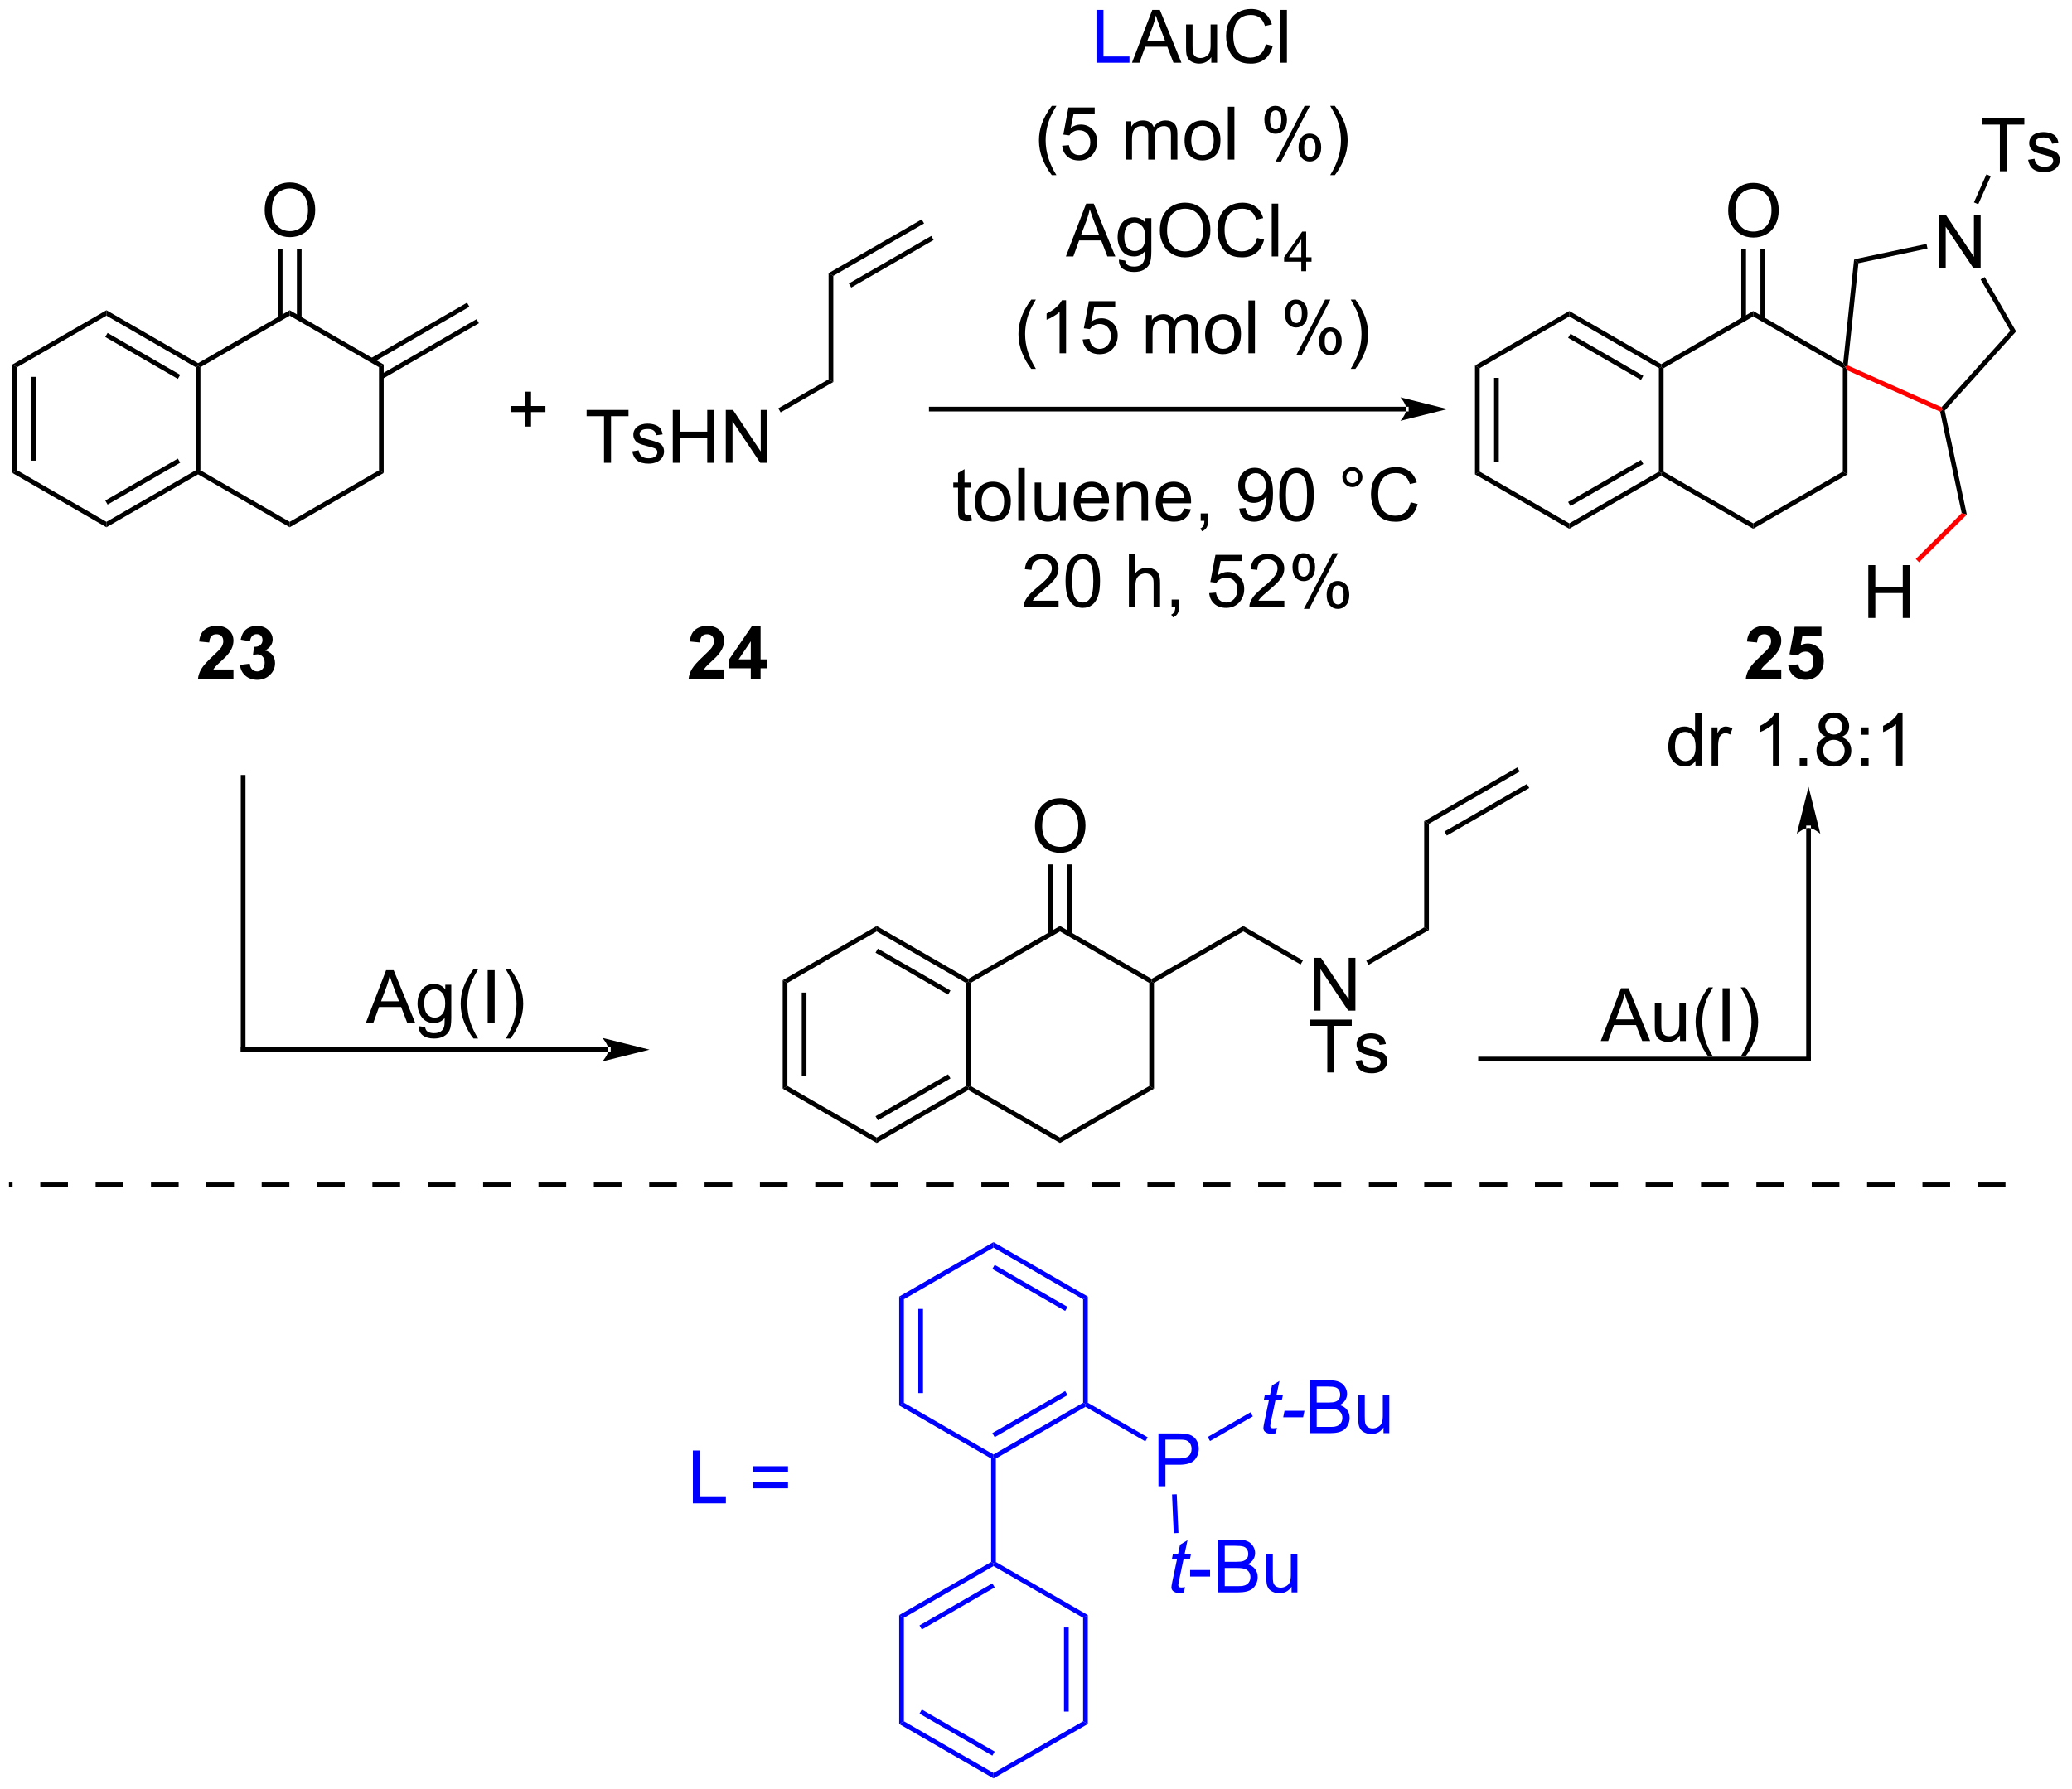 <?xml version="1.0" encoding="UTF-8"?>
<!DOCTYPE svg PUBLIC '-//W3C//DTD SVG 1.0//EN'
          'http://www.w3.org/TR/2001/REC-SVG-20010904/DTD/svg10.dtd'>
<svg stroke-dasharray="none" shape-rendering="auto" xmlns="http://www.w3.org/2000/svg" font-family="'Dialog'" text-rendering="auto" width="616" fill-opacity="1" color-interpolation="auto" color-rendering="auto" preserveAspectRatio="xMidYMid meet" font-size="12px" viewBox="0 0 616 532" fill="black" xmlns:xlink="http://www.w3.org/1999/xlink" stroke="black" image-rendering="auto" stroke-miterlimit="10" stroke-linecap="square" stroke-linejoin="miter" font-style="normal" stroke-width="1" height="532" stroke-dashoffset="0" font-weight="normal" stroke-opacity="1"
><!--Generated by the Batik Graphics2D SVG Generator--><defs id="genericDefs"
  /><g
  ><defs id="defs1"
    ><clipPath clipPathUnits="userSpaceOnUse" id="clipPath1"
      ><path d="M0.633 2.047 L231.275 2.047 L231.275 201.348 L0.633 201.348 L0.633 2.047 Z"
      /></clipPath
      ><clipPath clipPathUnits="userSpaceOnUse" id="clipPath2"
      ><path d="M-0.597 58.374 L-0.597 252.134 L223.632 252.134 L223.632 58.374 Z"
      /></clipPath
    ></defs
    ><g transform="scale(2.667,2.667) translate(-0.633,-2.047) matrix(1.029,0,0,1.029,1.247,-57.997)"
    ><path d="M151.748 102.932 L151.748 102.932 L100.293 102.932 L100.038 102.932 L100.038 102.422 L100.293 102.422 L151.748 102.422 L152.003 102.422 L152.003 102.932 ZM156.213 102.677 L151.11 101.401 C151.11 101.401 151.748 102.119 151.748 102.677 C151.748 103.235 151.11 103.952 151.11 103.952 Z" stroke="none" clip-path="url(#clipPath2)"
    /></g
    ><g fill="blue" transform="matrix(2.743,0,0,2.743,1.639,-160.117)" stroke="blue"
    ><path d="M118.241 65.172 L118.241 59.445 L118.999 59.445 L118.999 64.495 L121.819 64.495 L121.819 65.172 L118.241 65.172 Z" stroke="none" clip-path="url(#clipPath2)"
    /></g
    ><g transform="matrix(2.743,0,0,2.743,1.639,-160.117)"
    ><path d="M122.091 65.172 L124.292 59.445 L125.11 59.445 L127.453 65.172 L126.589 65.172 L125.922 63.438 L123.526 63.438 L122.899 65.172 L122.091 65.172 ZM123.745 62.82 L125.688 62.82 L125.089 61.234 Q124.815 60.51 124.683 60.047 Q124.573 60.596 124.375 61.141 L123.745 62.82 ZM130.688 65.172 L130.688 64.562 Q130.203 65.266 129.37 65.266 Q129.003 65.266 128.685 65.125 Q128.367 64.984 128.211 64.771 Q128.058 64.557 127.995 64.25 Q127.953 64.042 127.953 63.594 L127.953 61.023 L128.656 61.023 L128.656 63.323 Q128.656 63.875 128.698 64.065 Q128.766 64.344 128.979 64.503 Q129.196 64.659 129.511 64.659 Q129.828 64.659 130.104 64.497 Q130.383 64.336 130.498 64.057 Q130.612 63.776 130.612 63.245 L130.612 61.023 L131.315 61.023 L131.315 65.172 L130.688 65.172 ZM136.593 63.164 L137.351 63.354 Q137.113 64.289 136.494 64.781 Q135.874 65.271 134.981 65.271 Q134.054 65.271 133.473 64.893 Q132.895 64.516 132.59 63.802 Q132.288 63.086 132.288 62.266 Q132.288 61.37 132.629 60.706 Q132.973 60.039 133.603 59.693 Q134.233 59.346 134.991 59.346 Q135.851 59.346 136.436 59.784 Q137.022 60.221 137.254 61.016 L136.507 61.19 Q136.309 60.565 135.929 60.281 Q135.551 59.995 134.976 59.995 Q134.317 59.995 133.871 60.312 Q133.429 60.628 133.249 61.161 Q133.069 61.695 133.069 62.26 Q133.069 62.992 133.283 63.536 Q133.496 64.081 133.944 64.352 Q134.395 64.62 134.918 64.62 Q135.554 64.62 135.994 64.253 Q136.436 63.885 136.593 63.164 ZM138.18 65.172 L138.18 59.445 L138.883 59.445 L138.883 65.172 L138.18 65.172 Z" stroke="none" clip-path="url(#clipPath2)"
    /></g
    ><g transform="matrix(2.743,0,0,2.743,1.639,-160.117)"
    ><path d="M113.399 77.357 Q112.815 76.622 112.412 75.638 Q112.011 74.651 112.011 73.596 Q112.011 72.667 112.313 71.815 Q112.664 70.828 113.399 69.846 L113.901 69.846 Q113.43 70.659 113.276 71.008 Q113.039 71.547 112.901 72.133 Q112.734 72.862 112.734 73.602 Q112.734 75.479 113.901 77.357 L113.399 77.357 ZM114.524 74.172 L115.261 74.109 Q115.344 74.648 115.641 74.919 Q115.94 75.19 116.362 75.19 Q116.87 75.19 117.222 74.807 Q117.573 74.424 117.573 73.792 Q117.573 73.19 117.234 72.844 Q116.899 72.495 116.352 72.495 Q116.011 72.495 115.737 72.651 Q115.464 72.805 115.307 73.049 L114.649 72.964 L115.203 70.023 L118.05 70.023 L118.05 70.695 L115.766 70.695 L115.456 72.234 Q115.972 71.875 116.539 71.875 Q117.289 71.875 117.805 72.396 Q118.32 72.914 118.32 73.729 Q118.32 74.508 117.867 75.073 Q117.315 75.771 116.362 75.771 Q115.581 75.771 115.086 75.333 Q114.594 74.893 114.524 74.172 ZM121.391 75.672 L121.391 71.523 L122.018 71.523 L122.018 72.104 Q122.214 71.799 122.537 71.615 Q122.862 71.43 123.276 71.43 Q123.737 71.43 124.031 71.622 Q124.328 71.812 124.448 72.156 Q124.94 71.43 125.729 71.43 Q126.347 71.43 126.677 71.771 Q127.011 72.112 127.011 72.823 L127.011 75.672 L126.313 75.672 L126.313 73.057 Q126.313 72.635 126.242 72.451 Q126.175 72.266 125.995 72.154 Q125.815 72.039 125.573 72.039 Q125.136 72.039 124.847 72.331 Q124.557 72.62 124.557 73.26 L124.557 75.672 L123.854 75.672 L123.854 72.977 Q123.854 72.508 123.682 72.273 Q123.511 72.039 123.12 72.039 Q122.823 72.039 122.57 72.195 Q122.32 72.352 122.206 72.654 Q122.094 72.953 122.094 73.518 L122.094 75.672 L121.391 75.672 ZM127.792 73.596 Q127.792 72.445 128.432 71.891 Q128.969 71.43 129.737 71.43 Q130.594 71.43 131.136 71.99 Q131.68 72.549 131.68 73.539 Q131.68 74.339 131.438 74.799 Q131.198 75.258 130.74 75.513 Q130.281 75.766 129.737 75.766 Q128.867 75.766 128.328 75.208 Q127.792 74.648 127.792 73.596 ZM128.516 73.596 Q128.516 74.393 128.862 74.792 Q129.211 75.188 129.737 75.188 Q130.261 75.188 130.607 74.789 Q130.956 74.391 130.956 73.573 Q130.956 72.805 130.607 72.409 Q130.258 72.01 129.737 72.01 Q129.211 72.01 128.862 72.406 Q128.516 72.799 128.516 73.596 ZM132.488 75.672 L132.488 69.945 L133.192 69.945 L133.192 75.672 L132.488 75.672 ZM136.442 71.32 Q136.442 70.706 136.749 70.276 Q137.059 69.846 137.645 69.846 Q138.184 69.846 138.535 70.232 Q138.889 70.617 138.889 71.362 Q138.889 72.089 138.533 72.482 Q138.176 72.875 137.653 72.875 Q137.132 72.875 136.785 72.49 Q136.442 72.102 136.442 71.32 ZM137.663 70.331 Q137.403 70.331 137.228 70.557 Q137.054 70.784 137.054 71.391 Q137.054 71.94 137.228 72.167 Q137.405 72.391 137.663 72.391 Q137.929 72.391 138.103 72.164 Q138.278 71.938 138.278 71.336 Q138.278 70.781 138.1 70.557 Q137.926 70.331 137.663 70.331 ZM137.668 75.883 L140.801 69.846 L141.371 69.846 L138.249 75.883 L137.668 75.883 ZM140.145 74.328 Q140.145 73.711 140.452 73.284 Q140.762 72.854 141.35 72.854 Q141.889 72.854 142.244 73.24 Q142.598 73.625 142.598 74.37 Q142.598 75.096 142.238 75.49 Q141.882 75.883 141.356 75.883 Q140.835 75.883 140.488 75.495 Q140.145 75.104 140.145 74.328 ZM141.371 73.339 Q141.106 73.339 140.931 73.565 Q140.757 73.792 140.757 74.398 Q140.757 74.945 140.931 75.172 Q141.108 75.398 141.366 75.398 Q141.637 75.398 141.809 75.172 Q141.983 74.945 141.983 74.344 Q141.983 73.789 141.806 73.565 Q141.632 73.339 141.371 73.339 ZM144.078 77.357 L143.573 77.357 Q144.742 75.479 144.742 73.602 Q144.742 72.867 144.573 72.143 Q144.44 71.557 144.203 71.018 Q144.05 70.667 143.573 69.846 L144.078 69.846 Q144.813 70.828 145.164 71.815 Q145.464 72.667 145.464 73.596 Q145.464 74.651 145.06 75.638 Q144.656 76.622 144.078 77.357 Z" stroke="none" clip-path="url(#clipPath2)"
    /></g
    ><g transform="matrix(2.743,0,0,2.743,1.639,-160.117)"
    ><path d="M114.927 86.172 L117.128 80.445 L117.945 80.445 L120.289 86.172 L119.425 86.172 L118.758 84.438 L116.362 84.438 L115.735 86.172 L114.927 86.172 ZM116.581 83.82 L118.524 83.82 L117.925 82.234 Q117.651 81.51 117.518 81.047 Q117.409 81.596 117.211 82.141 L116.581 83.82 ZM120.675 86.516 L121.36 86.617 Q121.401 86.935 121.597 87.078 Q121.86 87.273 122.313 87.273 Q122.8 87.273 123.065 87.078 Q123.331 86.883 123.425 86.531 Q123.479 86.318 123.477 85.628 Q123.016 86.172 122.328 86.172 Q121.472 86.172 121.003 85.555 Q120.534 84.938 120.534 84.073 Q120.534 83.479 120.748 82.979 Q120.964 82.477 121.373 82.203 Q121.781 81.93 122.331 81.93 Q123.065 81.93 123.542 82.523 L123.542 82.023 L124.19 82.023 L124.19 85.609 Q124.19 86.578 123.992 86.982 Q123.797 87.388 123.367 87.622 Q122.94 87.857 122.315 87.857 Q121.573 87.857 121.115 87.521 Q120.659 87.188 120.675 86.516 ZM121.258 84.023 Q121.258 84.839 121.581 85.214 Q121.906 85.589 122.393 85.589 Q122.878 85.589 123.206 85.216 Q123.534 84.844 123.534 84.047 Q123.534 83.284 123.195 82.898 Q122.86 82.51 122.383 82.51 Q121.914 82.51 121.586 82.893 Q121.258 83.273 121.258 84.023 ZM125.114 83.383 Q125.114 81.956 125.879 81.151 Q126.645 80.344 127.856 80.344 Q128.647 80.344 129.283 80.724 Q129.921 81.102 130.254 81.779 Q130.59 82.456 130.59 83.315 Q130.59 84.188 130.238 84.875 Q129.887 85.562 129.241 85.917 Q128.598 86.271 127.85 86.271 Q127.043 86.271 126.405 85.88 Q125.77 85.487 125.442 84.812 Q125.114 84.135 125.114 83.383 ZM125.895 83.393 Q125.895 84.43 126.449 85.026 Q127.007 85.62 127.848 85.62 Q128.702 85.62 129.254 85.018 Q129.809 84.417 129.809 83.312 Q129.809 82.612 129.572 82.091 Q129.335 81.57 128.879 81.284 Q128.426 80.995 127.858 80.995 Q127.054 80.995 126.473 81.549 Q125.895 82.102 125.895 83.393 ZM135.651 84.164 L136.409 84.354 Q136.172 85.289 135.552 85.781 Q134.933 86.271 134.039 86.271 Q133.112 86.271 132.531 85.893 Q131.953 85.516 131.649 84.802 Q131.347 84.086 131.347 83.266 Q131.347 82.37 131.688 81.706 Q132.031 81.039 132.662 80.693 Q133.292 80.346 134.05 80.346 Q134.909 80.346 135.495 80.784 Q136.081 81.221 136.313 82.016 L135.565 82.19 Q135.367 81.565 134.987 81.281 Q134.61 80.995 134.034 80.995 Q133.375 80.995 132.93 81.312 Q132.487 81.628 132.308 82.162 Q132.128 82.695 132.128 83.26 Q132.128 83.992 132.341 84.537 Q132.555 85.081 133.003 85.352 Q133.453 85.62 133.977 85.62 Q134.612 85.62 135.052 85.253 Q135.495 84.885 135.651 84.164 ZM137.238 86.172 L137.238 80.445 L137.942 80.445 L137.942 86.172 L137.238 86.172 Z" stroke="none" clip-path="url(#clipPath2)"
    /></g
    ><g transform="matrix(2.743,0,0,2.743,1.639,-160.117)"
    ><path d="M140.442 87.772 L140.442 86.743 L138.579 86.743 L138.579 86.26 L140.54 83.477 L140.97 83.477 L140.97 86.26 L141.55 86.26 L141.55 86.743 L140.97 86.743 L140.97 87.772 L140.442 87.772 ZM140.442 86.26 L140.442 84.323 L139.099 86.26 L140.442 86.26 Z" stroke="none" clip-path="url(#clipPath2)"
    /></g
    ><g transform="matrix(2.743,0,0,2.743,1.639,-160.117)"
    ><path d="M111.174 98.357 Q110.591 97.622 110.187 96.638 Q109.786 95.651 109.786 94.596 Q109.786 93.667 110.088 92.815 Q110.44 91.828 111.174 90.846 L111.677 90.846 Q111.205 91.659 111.052 92.008 Q110.815 92.547 110.677 93.133 Q110.51 93.862 110.51 94.602 Q110.51 96.479 111.677 98.357 L111.174 98.357 ZM114.947 96.672 L114.244 96.672 L114.244 92.19 Q113.989 92.432 113.578 92.674 Q113.166 92.917 112.838 93.039 L112.838 92.359 Q113.427 92.081 113.867 91.688 Q114.309 91.292 114.494 90.922 L114.947 90.922 L114.947 96.672 ZM116.748 95.172 L117.485 95.109 Q117.569 95.648 117.865 95.919 Q118.165 96.19 118.587 96.19 Q119.095 96.19 119.446 95.807 Q119.798 95.424 119.798 94.792 Q119.798 94.19 119.459 93.844 Q119.123 93.495 118.576 93.495 Q118.235 93.495 117.962 93.651 Q117.688 93.805 117.532 94.049 L116.873 93.964 L117.428 91.023 L120.274 91.023 L120.274 91.695 L117.99 91.695 L117.68 93.234 Q118.196 92.875 118.764 92.875 Q119.514 92.875 120.029 93.396 Q120.545 93.914 120.545 94.729 Q120.545 95.508 120.092 96.073 Q119.54 96.771 118.587 96.771 Q117.805 96.771 117.311 96.333 Q116.819 95.893 116.748 95.172 ZM123.615 96.672 L123.615 92.523 L124.243 92.523 L124.243 93.104 Q124.438 92.799 124.761 92.615 Q125.087 92.43 125.501 92.43 Q125.962 92.43 126.256 92.622 Q126.553 92.812 126.673 93.156 Q127.165 92.43 127.954 92.43 Q128.571 92.43 128.902 92.771 Q129.235 93.112 129.235 93.823 L129.235 96.672 L128.537 96.672 L128.537 94.057 Q128.537 93.635 128.467 93.451 Q128.399 93.266 128.22 93.154 Q128.04 93.039 127.798 93.039 Q127.36 93.039 127.071 93.331 Q126.782 93.62 126.782 94.26 L126.782 96.672 L126.079 96.672 L126.079 93.977 Q126.079 93.508 125.907 93.273 Q125.735 93.039 125.345 93.039 Q125.048 93.039 124.795 93.195 Q124.545 93.352 124.43 93.654 Q124.319 93.953 124.319 94.518 L124.319 96.672 L123.615 96.672 ZM130.016 94.596 Q130.016 93.445 130.657 92.891 Q131.194 92.43 131.962 92.43 Q132.819 92.43 133.36 92.99 Q133.905 93.549 133.905 94.539 Q133.905 95.339 133.662 95.799 Q133.423 96.258 132.964 96.513 Q132.506 96.766 131.962 96.766 Q131.092 96.766 130.553 96.208 Q130.016 95.648 130.016 94.596 ZM130.74 94.596 Q130.74 95.393 131.087 95.792 Q131.436 96.188 131.962 96.188 Q132.485 96.188 132.832 95.789 Q133.18 95.391 133.18 94.573 Q133.18 93.805 132.832 93.409 Q132.483 93.01 131.962 93.01 Q131.436 93.01 131.087 93.406 Q130.74 93.799 130.74 94.596 ZM134.713 96.672 L134.713 90.945 L135.416 90.945 L135.416 96.672 L134.713 96.672 ZM138.666 92.32 Q138.666 91.706 138.974 91.276 Q139.283 90.846 139.869 90.846 Q140.408 90.846 140.76 91.232 Q141.114 91.617 141.114 92.362 Q141.114 93.089 140.757 93.482 Q140.401 93.875 139.877 93.875 Q139.356 93.875 139.01 93.49 Q138.666 93.102 138.666 92.32 ZM139.887 91.331 Q139.627 91.331 139.453 91.557 Q139.278 91.784 139.278 92.391 Q139.278 92.94 139.453 93.167 Q139.63 93.391 139.887 93.391 Q140.153 93.391 140.328 93.164 Q140.502 92.938 140.502 92.336 Q140.502 91.781 140.325 91.557 Q140.151 91.331 139.887 91.331 ZM139.893 96.883 L143.026 90.846 L143.596 90.846 L140.474 96.883 L139.893 96.883 ZM142.369 95.328 Q142.369 94.711 142.677 94.284 Q142.987 93.854 143.575 93.854 Q144.114 93.854 144.468 94.24 Q144.822 94.625 144.822 95.37 Q144.822 96.096 144.463 96.49 Q144.106 96.883 143.58 96.883 Q143.059 96.883 142.713 96.495 Q142.369 96.104 142.369 95.328 ZM143.596 94.339 Q143.33 94.339 143.156 94.565 Q142.981 94.792 142.981 95.398 Q142.981 95.945 143.156 96.172 Q143.333 96.398 143.591 96.398 Q143.862 96.398 144.033 96.172 Q144.208 95.945 144.208 95.344 Q144.208 94.789 144.031 94.565 Q143.856 94.339 143.596 94.339 ZM146.303 98.357 L145.798 98.357 Q146.967 96.479 146.967 94.602 Q146.967 93.867 146.798 93.143 Q146.665 92.557 146.428 92.018 Q146.274 91.667 145.798 90.846 L146.303 90.846 Q147.037 91.828 147.389 92.815 Q147.688 93.667 147.688 94.596 Q147.688 95.651 147.285 96.638 Q146.881 97.622 146.303 98.357 Z" stroke="none" clip-path="url(#clipPath2)"
    /></g
    ><g transform="matrix(2.743,0,0,2.743,1.639,-160.117)"
    ><path d="M104.646 114.203 L104.748 114.825 Q104.451 114.888 104.216 114.888 Q103.833 114.888 103.623 114.768 Q103.412 114.645 103.326 114.448 Q103.24 114.25 103.24 113.617 L103.24 111.231 L102.724 111.231 L102.724 110.684 L103.24 110.684 L103.24 109.656 L103.94 109.234 L103.94 110.684 L104.646 110.684 L104.646 111.231 L103.94 111.231 L103.94 113.656 Q103.94 113.958 103.977 114.044 Q104.013 114.13 104.096 114.182 Q104.182 114.231 104.339 114.231 Q104.456 114.231 104.646 114.203 ZM105.072 112.757 Q105.072 111.606 105.712 111.052 Q106.249 110.591 107.017 110.591 Q107.874 110.591 108.415 111.151 Q108.96 111.71 108.96 112.7 Q108.96 113.5 108.718 113.96 Q108.478 114.419 108.02 114.674 Q107.561 114.927 107.017 114.927 Q106.147 114.927 105.608 114.369 Q105.072 113.809 105.072 112.757 ZM105.796 112.757 Q105.796 113.554 106.142 113.953 Q106.491 114.349 107.017 114.349 Q107.54 114.349 107.887 113.95 Q108.236 113.552 108.236 112.734 Q108.236 111.966 107.887 111.57 Q107.538 111.171 107.017 111.171 Q106.491 111.171 106.142 111.567 Q105.796 111.96 105.796 112.757 ZM109.768 114.833 L109.768 109.106 L110.471 109.106 L110.471 114.833 L109.768 114.833 ZM114.28 114.833 L114.28 114.224 Q113.796 114.927 112.962 114.927 Q112.595 114.927 112.277 114.786 Q111.96 114.645 111.803 114.432 Q111.65 114.218 111.587 113.911 Q111.546 113.703 111.546 113.255 L111.546 110.684 L112.249 110.684 L112.249 112.984 Q112.249 113.536 112.29 113.726 Q112.358 114.005 112.572 114.164 Q112.788 114.32 113.103 114.32 Q113.421 114.32 113.697 114.158 Q113.975 113.997 114.09 113.718 Q114.204 113.437 114.204 112.906 L114.204 110.684 L114.908 110.684 L114.908 114.833 L114.28 114.833 ZM118.849 113.497 L119.576 113.585 Q119.404 114.224 118.938 114.575 Q118.474 114.927 117.753 114.927 Q116.841 114.927 116.307 114.367 Q115.776 113.804 115.776 112.794 Q115.776 111.747 116.315 111.169 Q116.854 110.591 117.714 110.591 Q118.544 110.591 119.07 111.158 Q119.599 111.724 119.599 112.75 Q119.599 112.812 119.596 112.937 L116.503 112.937 Q116.542 113.622 116.888 113.987 Q117.237 114.349 117.755 114.349 Q118.143 114.349 118.417 114.145 Q118.69 113.942 118.849 113.497 ZM116.542 112.359 L118.857 112.359 Q118.81 111.835 118.591 111.575 Q118.255 111.169 117.721 111.169 Q117.237 111.169 116.906 111.494 Q116.576 111.817 116.542 112.359 ZM120.46 114.833 L120.46 110.684 L121.093 110.684 L121.093 111.273 Q121.548 110.591 122.413 110.591 Q122.788 110.591 123.1 110.726 Q123.415 110.859 123.572 111.078 Q123.728 111.296 123.79 111.599 Q123.829 111.794 123.829 112.281 L123.829 114.833 L123.126 114.833 L123.126 112.309 Q123.126 111.88 123.043 111.666 Q122.962 111.453 122.754 111.328 Q122.546 111.2 122.264 111.2 Q121.814 111.2 121.488 111.487 Q121.163 111.77 121.163 112.567 L121.163 114.833 L120.46 114.833 ZM127.748 113.497 L128.474 113.585 Q128.302 114.224 127.836 114.575 Q127.373 114.927 126.651 114.927 Q125.74 114.927 125.206 114.367 Q124.674 113.804 124.674 112.794 Q124.674 111.747 125.214 111.169 Q125.753 110.591 126.612 110.591 Q127.443 110.591 127.969 111.158 Q128.498 111.724 128.498 112.75 Q128.498 112.812 128.495 112.937 L125.401 112.937 Q125.44 113.622 125.787 113.987 Q126.135 114.349 126.654 114.349 Q127.042 114.349 127.315 114.145 Q127.589 113.942 127.748 113.497 ZM125.44 112.359 L127.755 112.359 Q127.708 111.835 127.49 111.575 Q127.154 111.169 126.62 111.169 Q126.135 111.169 125.805 111.494 Q125.474 111.817 125.44 112.359 ZM129.54 114.833 L129.54 114.031 L130.343 114.031 L130.343 114.833 Q130.343 115.276 130.186 115.546 Q130.03 115.817 129.689 115.966 L129.494 115.666 Q129.718 115.567 129.822 115.377 Q129.929 115.19 129.939 114.833 L129.54 114.833 ZM133.712 113.507 L134.389 113.445 Q134.475 113.921 134.718 114.138 Q134.96 114.351 135.337 114.351 Q135.663 114.351 135.905 114.203 Q136.15 114.054 136.306 113.807 Q136.462 113.559 136.566 113.138 Q136.673 112.716 136.673 112.278 Q136.673 112.231 136.671 112.138 Q136.46 112.474 136.093 112.682 Q135.728 112.89 135.304 112.89 Q134.593 112.89 134.1 112.375 Q133.608 111.859 133.608 111.015 Q133.608 110.145 134.121 109.614 Q134.634 109.083 135.408 109.083 Q135.968 109.083 136.429 109.385 Q136.892 109.684 137.132 110.242 Q137.374 110.796 137.374 111.851 Q137.374 112.95 137.134 113.601 Q136.897 114.25 136.426 114.591 Q135.954 114.932 135.322 114.932 Q134.65 114.932 134.223 114.559 Q133.798 114.184 133.712 113.507 ZM136.593 110.981 Q136.593 110.375 136.27 110.02 Q135.947 109.664 135.494 109.664 Q135.025 109.664 134.676 110.046 Q134.329 110.429 134.329 111.039 Q134.329 111.585 134.66 111.929 Q134.991 112.27 135.475 112.27 Q135.962 112.27 136.277 111.929 Q136.593 111.585 136.593 110.981 ZM138.057 112.007 Q138.057 110.992 138.266 110.375 Q138.474 109.755 138.886 109.419 Q139.299 109.083 139.924 109.083 Q140.386 109.083 140.732 109.268 Q141.081 109.453 141.307 109.804 Q141.534 110.153 141.661 110.656 Q141.792 111.156 141.792 112.007 Q141.792 113.015 141.583 113.635 Q141.378 114.255 140.964 114.593 Q140.552 114.932 139.924 114.932 Q139.096 114.932 138.623 114.335 Q138.057 113.622 138.057 112.007 ZM138.779 112.007 Q138.779 113.419 139.109 113.885 Q139.44 114.351 139.924 114.351 Q140.409 114.351 140.737 113.882 Q141.068 113.414 141.068 112.007 Q141.068 110.593 140.737 110.13 Q140.409 109.664 139.917 109.664 Q139.432 109.664 139.143 110.075 Q138.779 110.599 138.779 112.007 ZM144.896 110.091 Q144.896 109.64 145.214 109.325 Q145.534 109.007 145.979 109.007 Q146.432 109.007 146.748 109.325 Q147.065 109.64 147.065 110.091 Q147.065 110.539 146.745 110.859 Q146.427 111.177 145.979 111.177 Q145.534 111.177 145.214 110.862 Q144.896 110.544 144.896 110.091 ZM145.323 110.091 Q145.323 110.364 145.516 110.557 Q145.708 110.75 145.982 110.75 Q146.253 110.75 146.445 110.557 Q146.638 110.364 146.638 110.091 Q146.638 109.817 146.445 109.625 Q146.253 109.429 145.982 109.429 Q145.708 109.429 145.516 109.625 Q145.323 109.817 145.323 110.091 ZM152.298 112.825 L153.056 113.015 Q152.819 113.95 152.199 114.442 Q151.579 114.932 150.686 114.932 Q149.759 114.932 149.179 114.554 Q148.6 114.177 148.296 113.463 Q147.994 112.747 147.994 111.927 Q147.994 111.031 148.335 110.367 Q148.679 109.7 149.309 109.354 Q149.939 109.007 150.697 109.007 Q151.556 109.007 152.142 109.445 Q152.728 109.882 152.96 110.677 L152.212 110.851 Q152.014 110.226 151.634 109.942 Q151.257 109.656 150.681 109.656 Q150.022 109.656 149.577 109.974 Q149.134 110.289 148.954 110.823 Q148.775 111.356 148.775 111.921 Q148.775 112.653 148.988 113.198 Q149.202 113.742 149.65 114.013 Q150.1 114.281 150.624 114.281 Q151.259 114.281 151.699 113.914 Q152.142 113.546 152.298 112.825 Z" stroke="none" clip-path="url(#clipPath2)"
    /></g
    ><g transform="matrix(2.743,0,0,2.743,1.639,-160.117)"
    ><path d="M114.137 123.494 L114.137 124.171 L110.351 124.171 Q110.343 123.915 110.434 123.681 Q110.578 123.296 110.895 122.921 Q111.216 122.546 111.817 122.053 Q112.749 121.288 113.078 120.84 Q113.406 120.392 113.406 119.994 Q113.406 119.577 113.106 119.29 Q112.809 119.001 112.328 119.001 Q111.82 119.001 111.515 119.306 Q111.21 119.611 111.208 120.15 L110.484 120.077 Q110.559 119.267 111.044 118.845 Q111.528 118.421 112.343 118.421 Q113.169 118.421 113.648 118.879 Q114.129 119.335 114.129 120.009 Q114.129 120.353 113.989 120.686 Q113.848 121.017 113.52 121.384 Q113.195 121.751 112.437 122.392 Q111.804 122.923 111.624 123.113 Q111.445 123.303 111.328 123.494 L114.137 123.494 ZM114.891 121.345 Q114.891 120.33 115.1 119.712 Q115.308 119.093 115.719 118.757 Q116.133 118.421 116.758 118.421 Q117.219 118.421 117.566 118.606 Q117.915 118.79 118.141 119.142 Q118.368 119.491 118.495 119.994 Q118.626 120.494 118.626 121.345 Q118.626 122.353 118.417 122.973 Q118.212 123.593 117.797 123.931 Q117.386 124.27 116.758 124.27 Q115.93 124.27 115.456 123.673 Q114.891 122.96 114.891 121.345 ZM115.613 121.345 Q115.613 122.757 115.943 123.223 Q116.274 123.689 116.758 123.689 Q117.243 123.689 117.571 123.22 Q117.902 122.751 117.902 121.345 Q117.902 119.931 117.571 119.468 Q117.243 119.001 116.751 119.001 Q116.266 119.001 115.977 119.413 Q115.613 119.936 115.613 121.345 ZM121.758 124.171 L121.758 118.444 L122.462 118.444 L122.462 120.499 Q122.954 119.928 123.704 119.928 Q124.165 119.928 124.503 120.111 Q124.844 120.29 124.99 120.611 Q125.136 120.931 125.136 121.54 L125.136 124.171 L124.433 124.171 L124.433 121.54 Q124.433 121.014 124.204 120.775 Q123.977 120.533 123.558 120.533 Q123.245 120.533 122.969 120.697 Q122.696 120.858 122.579 121.137 Q122.462 121.413 122.462 121.9 L122.462 124.171 L121.758 124.171 ZM126.39 124.171 L126.39 123.369 L127.192 123.369 L127.192 124.171 Q127.192 124.613 127.036 124.884 Q126.879 125.155 126.538 125.303 L126.343 125.004 Q126.567 124.905 126.671 124.715 Q126.778 124.528 126.788 124.171 L126.39 124.171 ZM130.458 122.671 L131.195 122.608 Q131.278 123.147 131.575 123.418 Q131.874 123.689 132.296 123.689 Q132.804 123.689 133.156 123.306 Q133.507 122.923 133.507 122.29 Q133.507 121.689 133.169 121.343 Q132.833 120.994 132.286 120.994 Q131.945 120.994 131.671 121.15 Q131.398 121.303 131.242 121.548 L130.583 121.462 L131.137 118.522 L133.984 118.522 L133.984 119.194 L131.7 119.194 L131.39 120.733 Q131.906 120.374 132.473 120.374 Q133.223 120.374 133.739 120.895 Q134.255 121.413 134.255 122.228 Q134.255 123.007 133.801 123.572 Q133.249 124.27 132.296 124.27 Q131.515 124.27 131.02 123.832 Q130.528 123.392 130.458 122.671 ZM138.602 123.494 L138.602 124.171 L134.816 124.171 Q134.808 123.915 134.899 123.681 Q135.042 123.296 135.36 122.921 Q135.68 122.546 136.282 122.053 Q137.214 121.288 137.542 120.84 Q137.87 120.392 137.87 119.994 Q137.87 119.577 137.571 119.29 Q137.274 119.001 136.792 119.001 Q136.285 119.001 135.98 119.306 Q135.675 119.611 135.673 120.15 L134.948 120.077 Q135.024 119.267 135.508 118.845 Q135.993 118.421 136.808 118.421 Q137.633 118.421 138.113 118.879 Q138.594 119.335 138.594 120.009 Q138.594 120.353 138.454 120.686 Q138.313 121.017 137.985 121.384 Q137.66 121.751 136.902 122.392 Q136.269 122.923 136.089 123.113 Q135.91 123.303 135.792 123.494 L138.602 123.494 ZM139.489 119.819 Q139.489 119.205 139.796 118.775 Q140.106 118.345 140.692 118.345 Q141.231 118.345 141.583 118.731 Q141.937 119.116 141.937 119.861 Q141.937 120.587 141.58 120.981 Q141.223 121.374 140.7 121.374 Q140.179 121.374 139.833 120.988 Q139.489 120.6 139.489 119.819 ZM140.71 118.83 Q140.45 118.83 140.275 119.056 Q140.101 119.283 140.101 119.889 Q140.101 120.439 140.275 120.665 Q140.452 120.889 140.71 120.889 Q140.976 120.889 141.15 120.663 Q141.325 120.436 141.325 119.835 Q141.325 119.28 141.148 119.056 Q140.973 118.83 140.71 118.83 ZM140.715 124.382 L143.848 118.345 L144.419 118.345 L141.296 124.382 L140.715 124.382 ZM143.192 122.827 Q143.192 122.21 143.499 121.783 Q143.809 121.353 144.398 121.353 Q144.937 121.353 145.291 121.738 Q145.645 122.124 145.645 122.869 Q145.645 123.595 145.286 123.988 Q144.929 124.382 144.403 124.382 Q143.882 124.382 143.536 123.994 Q143.192 123.603 143.192 122.827 ZM144.419 121.837 Q144.153 121.837 143.978 122.064 Q143.804 122.29 143.804 122.897 Q143.804 123.444 143.978 123.671 Q144.156 123.897 144.413 123.897 Q144.684 123.897 144.856 123.671 Q145.031 123.444 145.031 122.843 Q145.031 122.288 144.853 122.064 Q144.679 121.837 144.419 121.837 Z" stroke="none" clip-path="url(#clipPath2)"
    /></g
    ><g transform="matrix(2.743,0,0,2.743,1.639,-160.117)"
    ><path d="M0.75 97.886 L1.26 98.181 L1.26 109.355 L0.75 109.649 ZM2.815 99.225 L2.815 108.31 L3.325 108.31 L3.325 99.225 Z" stroke="none" clip-path="url(#clipPath2)"
    /></g
    ><g transform="matrix(2.743,0,0,2.743,1.639,-160.117)"
    ><path d="M0.75 109.649 L1.26 109.355 L10.938 114.942 L10.938 115.531 Z" stroke="none" clip-path="url(#clipPath2)"
    /></g
    ><g transform="matrix(2.743,0,0,2.743,1.639,-160.117)"
    ><path d="M10.938 115.531 L10.938 114.942 L20.615 109.355 L20.87 109.502 L20.87 109.797 ZM11.065 113.074 L18.933 108.531 L18.678 108.089 L10.81 112.632 Z" stroke="none" clip-path="url(#clipPath2)"
    /></g
    ><g transform="matrix(2.743,0,0,2.743,1.639,-160.117)"
    ><path d="M21.125 109.355 L20.87 109.502 L20.615 109.355 L20.615 98.181 L20.87 98.033 L21.125 98.181 Z" stroke="none" clip-path="url(#clipPath2)"
    /></g
    ><g transform="matrix(2.743,0,0,2.743,1.639,-160.117)"
    ><path d="M20.87 97.739 L20.87 98.033 L20.615 98.181 L10.938 92.594 L10.938 92.004 ZM18.933 99.004 L11.065 94.462 L10.81 94.904 L18.678 99.446 Z" stroke="none" clip-path="url(#clipPath2)"
    /></g
    ><g transform="matrix(2.743,0,0,2.743,1.639,-160.117)"
    ><path d="M10.938 92.004 L10.938 92.594 L1.26 98.181 L0.75 97.886 Z" stroke="none" clip-path="url(#clipPath2)"
    /></g
    ><g transform="matrix(2.743,0,0,2.743,1.639,-160.117)"
    ><path d="M20.87 109.797 L20.87 109.502 L21.125 109.355 L30.802 114.942 L30.802 115.531 Z" stroke="none" clip-path="url(#clipPath2)"
    /></g
    ><g transform="matrix(2.743,0,0,2.743,1.639,-160.117)"
    ><path d="M30.802 115.531 L30.802 114.942 L40.479 109.355 L40.989 109.649 Z" stroke="none" clip-path="url(#clipPath2)"
    /></g
    ><g transform="matrix(2.743,0,0,2.743,1.639,-160.117)"
    ><path d="M40.989 109.649 L40.479 109.355 L40.479 98.181 L40.989 97.886 Z" stroke="none" clip-path="url(#clipPath2)"
    /></g
    ><g transform="matrix(2.743,0,0,2.743,1.639,-160.117)"
    ><path d="M40.989 97.886 L40.479 98.181 L30.802 92.594 L30.802 92.004 Z" stroke="none" clip-path="url(#clipPath2)"
    /></g
    ><g transform="matrix(2.743,0,0,2.743,1.639,-160.117)"
    ><path d="M30.802 92.004 L30.802 92.594 L21.125 98.181 L20.87 98.033 L20.87 97.739 Z" stroke="none" clip-path="url(#clipPath2)"
    /></g
    ><g transform="matrix(2.743,0,0,2.743,1.639,-160.117)"
    ><path d="M28.09 81.191 Q28.09 79.764 28.855 78.96 Q29.621 78.152 30.832 78.152 Q31.624 78.152 32.259 78.532 Q32.897 78.91 33.23 79.587 Q33.566 80.264 33.566 81.124 Q33.566 81.996 33.215 82.683 Q32.863 83.371 32.218 83.725 Q31.574 84.079 30.827 84.079 Q30.02 84.079 29.382 83.689 Q28.746 83.295 28.418 82.621 Q28.09 81.944 28.09 81.191 ZM28.871 81.202 Q28.871 82.238 29.426 82.835 Q29.983 83.428 30.824 83.428 Q31.678 83.428 32.23 82.827 Q32.785 82.225 32.785 81.121 Q32.785 80.42 32.548 79.9 Q32.311 79.379 31.855 79.092 Q31.402 78.803 30.835 78.803 Q30.03 78.803 29.449 79.358 Q28.871 79.91 28.871 81.202 Z" stroke="none" clip-path="url(#clipPath2)"
    /></g
    ><g transform="matrix(2.743,0,0,2.743,1.639,-160.117)"
    ><path d="M32.089 92.895 L32.089 85.333 L31.579 85.333 L31.579 92.895 ZM30.025 92.895 L30.025 85.333 L29.515 85.333 L29.515 92.895 Z" stroke="none" clip-path="url(#clipPath2)"
    /></g
    ><g transform="matrix(2.743,0,0,2.743,1.639,-160.117)"
    ><path d="M24.704 130.95 L24.704 131.971 L20.858 131.971 Q20.92 131.393 21.233 130.874 Q21.545 130.356 22.467 129.502 Q23.209 128.809 23.376 128.565 Q23.603 128.223 23.603 127.893 Q23.603 127.525 23.405 127.328 Q23.209 127.13 22.86 127.13 Q22.517 127.13 22.314 127.338 Q22.11 127.544 22.079 128.025 L20.985 127.916 Q21.084 127.01 21.6 126.617 Q22.116 126.221 22.889 126.221 Q23.735 126.221 24.22 126.679 Q24.704 127.135 24.704 127.814 Q24.704 128.2 24.566 128.552 Q24.428 128.9 24.126 129.283 Q23.928 129.536 23.407 130.012 Q22.889 130.489 22.748 130.645 Q22.61 130.802 22.525 130.95 L24.704 130.95 ZM25.409 130.45 L26.471 130.322 Q26.521 130.729 26.742 130.945 Q26.966 131.158 27.284 131.158 Q27.622 131.158 27.854 130.9 Q28.088 130.643 28.088 130.205 Q28.088 129.791 27.864 129.549 Q27.643 129.307 27.323 129.307 Q27.112 129.307 26.818 129.387 L26.94 128.494 Q27.385 128.505 27.62 128.302 Q27.854 128.096 27.854 127.755 Q27.854 127.466 27.682 127.294 Q27.51 127.122 27.224 127.122 Q26.943 127.122 26.742 127.317 Q26.544 127.513 26.503 127.888 L25.489 127.716 Q25.596 127.197 25.807 126.888 Q26.021 126.575 26.401 126.398 Q26.784 126.221 27.255 126.221 Q28.065 126.221 28.552 126.736 Q28.956 127.158 28.956 127.689 Q28.956 128.442 28.13 128.893 Q28.622 128.997 28.916 129.364 Q29.213 129.731 29.213 130.252 Q29.213 131.005 28.661 131.538 Q28.112 132.07 27.291 132.07 Q26.513 132.07 26 131.622 Q25.489 131.174 25.409 130.45 Z" stroke="none" clip-path="url(#clipPath2)"
    /></g
    ><g transform="matrix(2.743,0,0,2.743,1.639,-160.117)"
    ><path d="M159.267 97.991 L159.777 98.286 L159.777 109.5 L159.267 109.795 ZM161.338 99.335 L161.338 108.451 L161.849 108.451 L161.849 99.335 Z" stroke="none" clip-path="url(#clipPath2)"
    /></g
    ><g transform="matrix(2.743,0,0,2.743,1.639,-160.117)"
    ><path d="M159.267 109.795 L159.777 109.5 L169.489 115.107 L169.489 115.696 Z" stroke="none" clip-path="url(#clipPath2)"
    /></g
    ><g transform="matrix(2.743,0,0,2.743,1.639,-160.117)"
    ><path d="M169.489 115.696 L169.489 115.107 L179.2 109.5 L179.455 109.647 L179.455 109.942 ZM169.616 113.231 L177.511 108.672 L177.256 108.23 L169.361 112.789 Z" stroke="none" clip-path="url(#clipPath2)"
    /></g
    ><g transform="matrix(2.743,0,0,2.743,1.639,-160.117)"
    ><path d="M179.71 109.5 L179.455 109.647 L179.2 109.5 L179.2 98.286 L179.455 98.139 L179.71 98.286 Z" stroke="none" clip-path="url(#clipPath2)"
    /></g
    ><g transform="matrix(2.743,0,0,2.743,1.639,-160.117)"
    ><path d="M179.455 97.844 L179.455 98.139 L179.2 98.286 L169.489 92.679 L169.489 92.09 ZM177.511 99.114 L169.616 94.555 L169.361 94.997 L177.256 99.556 Z" stroke="none" clip-path="url(#clipPath2)"
    /></g
    ><g transform="matrix(2.743,0,0,2.743,1.639,-160.117)"
    ><path d="M169.489 92.09 L169.489 92.679 L159.777 98.286 L159.267 97.991 Z" stroke="none" clip-path="url(#clipPath2)"
    /></g
    ><g transform="matrix(2.743,0,0,2.743,1.639,-160.117)"
    ><path d="M179.455 109.942 L179.455 109.647 L179.71 109.5 L189.422 115.107 L189.422 115.696 Z" stroke="none" clip-path="url(#clipPath2)"
    /></g
    ><g transform="matrix(2.743,0,0,2.743,1.639,-160.117)"
    ><path d="M189.422 115.696 L189.422 115.107 L199.134 109.5 L199.644 109.795 Z" stroke="none" clip-path="url(#clipPath2)"
    /></g
    ><g transform="matrix(2.743,0,0,2.743,1.639,-160.117)"
    ><path d="M199.644 109.795 L199.134 109.5 L199.134 98.286 L199.389 98.139 L199.644 98.531 Z" stroke="none" clip-path="url(#clipPath2)"
    /></g
    ><g transform="matrix(2.743,0,0,2.743,1.639,-160.117)"
    ><path d="M199.176 97.721 L199.389 98.139 L199.134 98.286 L189.422 92.679 L189.422 92.09 Z" stroke="none" clip-path="url(#clipPath2)"
    /></g
    ><g transform="matrix(2.743,0,0,2.743,1.639,-160.117)"
    ><path d="M189.422 92.09 L189.422 92.679 L179.71 98.286 L179.455 98.139 L179.455 97.844 Z" stroke="none" clip-path="url(#clipPath2)"
    /></g
    ><g transform="matrix(2.743,0,0,2.743,1.639,-160.117)"
    ><path d="M186.71 81.237 Q186.71 79.809 187.476 79.005 Q188.242 78.198 189.452 78.198 Q190.244 78.198 190.88 78.578 Q191.518 78.955 191.851 79.632 Q192.187 80.309 192.187 81.169 Q192.187 82.041 191.835 82.729 Q191.484 83.416 190.838 83.77 Q190.195 84.125 189.447 84.125 Q188.64 84.125 188.002 83.734 Q187.367 83.341 187.038 82.666 Q186.71 81.989 186.71 81.237 ZM187.492 81.247 Q187.492 82.283 188.046 82.88 Q188.603 83.474 189.445 83.474 Q190.299 83.474 190.851 82.872 Q191.405 82.27 191.405 81.166 Q191.405 80.466 191.169 79.945 Q190.932 79.424 190.476 79.138 Q190.023 78.849 189.455 78.849 Q188.65 78.849 188.07 79.403 Q187.492 79.955 187.492 81.247 Z" stroke="none" clip-path="url(#clipPath2)"
    /></g
    ><g transform="matrix(2.743,0,0,2.743,1.639,-160.117)"
    ><path d="M190.713 92.982 L190.713 85.378 L190.203 85.378 L190.203 92.982 ZM188.642 92.982 L188.642 85.378 L188.131 85.378 L188.131 92.982 Z" stroke="none" clip-path="url(#clipPath2)"
    /></g
    ><g transform="matrix(2.743,0,0,2.743,1.639,-160.117)"
    ><path d="M209.559 87.45 L209.559 81.724 L210.337 81.724 L213.345 86.218 L213.345 81.724 L214.072 81.724 L214.072 87.45 L213.293 87.45 L210.285 82.95 L210.285 87.45 L209.559 87.45 Z" stroke="none" clip-path="url(#clipPath2)"
    /></g
    ><g transform="matrix(2.743,0,0,2.743,1.639,-160.117)"
    ><path d="M199.662 97.981 L199.389 98.139 L199.176 97.721 L200.358 86.482 L200.826 86.904 Z" stroke="none" clip-path="url(#clipPath2)"
    /></g
    ><g transform="matrix(2.743,0,0,2.743,1.639,-160.117)"
    ><path d="M200.826 86.904 L200.358 86.482 L208.206 84.814 L208.312 85.313 Z" stroke="none" clip-path="url(#clipPath2)"
    /></g
    ><g transform="matrix(2.743,0,0,2.743,1.639,-160.117)"
    ><path d="M214.071 88.66 L214.513 88.404 L217.917 94.3 L217.29 94.234 Z" stroke="none" clip-path="url(#clipPath2)"
    /></g
    ><g transform="matrix(2.743,0,0,2.743,1.639,-160.117)"
    ><path d="M217.29 94.234 L217.917 94.3 L210.179 102.894 L209.903 102.82 L209.837 102.511 Z" stroke="none" clip-path="url(#clipPath2)"
    /></g
    ><g fill="red" transform="matrix(2.743,0,0,2.743,1.639,-160.117)" stroke="red"
    ><path d="M209.837 102.511 L209.903 102.82 L209.68 103 L199.644 98.531 L199.389 98.139 L199.662 97.981 Z" stroke="none" clip-path="url(#clipPath2)"
    /></g
    ><g transform="matrix(2.743,0,0,2.743,1.639,-160.117)"
    ><path d="M209.68 103 L209.903 102.82 L210.179 102.894 L212.574 114.159 L212.017 113.994 Z" stroke="none" clip-path="url(#clipPath2)"
    /></g
    ><g transform="matrix(2.743,0,0,2.743,1.639,-160.117)"
    ><path d="M201.898 125.365 L201.898 119.638 L202.656 119.638 L202.656 121.99 L205.633 121.99 L205.633 119.638 L206.39 119.638 L206.39 125.365 L205.633 125.365 L205.633 122.664 L202.656 122.664 L202.656 125.365 L201.898 125.365 Z" stroke="none" clip-path="url(#clipPath2)"
    /></g
    ><g fill="red" transform="matrix(2.743,0,0,2.743,1.639,-160.117)" stroke="red"
    ><path d="M212.017 113.994 L212.574 114.159 L207.4 119.332 L207.04 118.972 Z" stroke="none" clip-path="url(#clipPath2)"
    /></g
    ><g transform="matrix(2.743,0,0,2.743,1.639,-160.117)"
    ><path d="M192.461 130.95 L192.461 131.971 L188.615 131.971 Q188.677 131.393 188.99 130.874 Q189.302 130.356 190.224 129.502 Q190.966 128.809 191.133 128.565 Q191.36 128.223 191.36 127.893 Q191.36 127.525 191.162 127.328 Q190.966 127.13 190.617 127.13 Q190.274 127.13 190.071 127.338 Q189.867 127.544 189.836 128.025 L188.742 127.916 Q188.841 127.01 189.357 126.617 Q189.873 126.221 190.646 126.221 Q191.492 126.221 191.977 126.679 Q192.461 127.135 192.461 127.814 Q192.461 128.2 192.323 128.552 Q192.185 128.9 191.883 129.283 Q191.685 129.536 191.164 130.012 Q190.646 130.489 190.505 130.645 Q190.367 130.802 190.281 130.95 L192.461 130.95 ZM193.22 130.497 L194.314 130.385 Q194.361 130.755 194.59 130.973 Q194.822 131.19 195.121 131.19 Q195.465 131.19 195.702 130.911 Q195.942 130.63 195.942 130.067 Q195.942 129.541 195.705 129.278 Q195.47 129.012 195.09 129.012 Q194.619 129.012 194.244 129.432 L193.353 129.302 L193.916 126.322 L196.817 126.322 L196.817 127.348 L194.746 127.348 L194.575 128.322 Q194.942 128.137 195.325 128.137 Q196.056 128.137 196.564 128.669 Q197.072 129.2 197.072 130.049 Q197.072 130.755 196.66 131.309 Q196.103 132.07 195.111 132.07 Q194.317 132.07 193.817 131.643 Q193.317 131.216 193.22 130.497 Z" stroke="none" clip-path="url(#clipPath2)"
    /></g
    ><g transform="matrix(2.743,0,0,2.743,1.639,-160.117)"
    ><path d="M183.166 141.371 L183.166 140.847 Q182.773 141.465 182.007 141.465 Q181.51 141.465 181.093 141.191 Q180.679 140.918 180.45 140.428 Q180.221 139.936 180.221 139.3 Q180.221 138.678 180.427 138.173 Q180.635 137.668 181.049 137.399 Q181.463 137.129 181.976 137.129 Q182.351 137.129 182.643 137.287 Q182.937 137.444 183.119 137.699 L183.119 135.644 L183.82 135.644 L183.82 141.371 L183.166 141.371 ZM180.945 139.3 Q180.945 140.097 181.281 140.493 Q181.617 140.886 182.072 140.886 Q182.533 140.886 182.856 140.509 Q183.179 140.131 183.179 139.358 Q183.179 138.506 182.851 138.108 Q182.523 137.709 182.041 137.709 Q181.572 137.709 181.257 138.092 Q180.945 138.475 180.945 139.3 ZM184.917 141.371 L184.917 137.222 L185.55 137.222 L185.55 137.85 Q185.792 137.41 185.996 137.269 Q186.201 137.129 186.449 137.129 Q186.803 137.129 187.17 137.355 L186.928 138.006 Q186.67 137.855 186.412 137.855 Q186.183 137.855 185.998 137.993 Q185.816 138.131 185.738 138.379 Q185.621 138.754 185.621 139.199 L185.621 141.371 L184.917 141.371 ZM192.265 141.371 L191.562 141.371 L191.562 136.889 Q191.307 137.131 190.895 137.373 Q190.484 137.616 190.156 137.738 L190.156 137.058 Q190.744 136.78 191.185 136.386 Q191.627 135.991 191.812 135.621 L192.265 135.621 L192.265 141.371 ZM194.459 141.371 L194.459 140.569 L195.261 140.569 L195.261 141.371 L194.459 141.371 ZM197.369 138.264 Q196.932 138.105 196.721 137.808 Q196.51 137.511 196.51 137.097 Q196.51 136.472 196.958 136.048 Q197.408 135.621 198.156 135.621 Q198.906 135.621 199.362 136.056 Q199.82 136.491 199.82 137.116 Q199.82 137.514 199.609 137.811 Q199.401 138.105 198.976 138.264 Q199.502 138.436 199.778 138.819 Q200.054 139.202 200.054 139.733 Q200.054 140.467 199.533 140.97 Q199.015 141.47 198.166 141.47 Q197.32 141.47 196.799 140.967 Q196.281 140.465 196.281 139.715 Q196.281 139.155 196.562 138.78 Q196.846 138.402 197.369 138.264 ZM197.229 137.074 Q197.229 137.48 197.489 137.738 Q197.752 137.996 198.171 137.996 Q198.578 137.996 198.835 137.741 Q199.096 137.483 199.096 137.113 Q199.096 136.725 198.828 136.462 Q198.562 136.199 198.164 136.199 Q197.76 136.199 197.494 136.457 Q197.229 136.715 197.229 137.074 ZM197.002 139.717 Q197.002 140.019 197.145 140.3 Q197.289 140.582 197.57 140.735 Q197.851 140.889 198.174 140.889 Q198.679 140.889 199.007 140.566 Q199.335 140.241 199.335 139.741 Q199.335 139.233 198.997 138.902 Q198.658 138.569 198.151 138.569 Q197.656 138.569 197.328 138.897 Q197.002 139.225 197.002 139.717 ZM201.129 138.022 L201.129 137.222 L201.928 137.222 L201.928 138.022 L201.129 138.022 ZM201.129 141.371 L201.129 140.569 L201.928 140.569 L201.928 141.371 L201.129 141.371 ZM205.609 141.371 L204.906 141.371 L204.906 136.889 Q204.651 137.131 204.239 137.373 Q203.828 137.616 203.5 137.738 L203.5 137.058 Q204.088 136.78 204.528 136.386 Q204.971 135.991 205.156 135.621 L205.609 135.621 L205.609 141.371 Z" stroke="none" clip-path="url(#clipPath2)"
    /></g
    ><g transform="matrix(2.743,0,0,2.743,1.639,-160.117)"
    ><path d="M40.862 99.446 L51.31 93.414 L51.055 92.972 L40.607 99.004 ZM39.83 97.658 L50.278 91.626 L50.023 91.184 L39.574 97.216 Z" stroke="none" clip-path="url(#clipPath2)"
    /></g
    ><g transform="matrix(2.743,0,0,2.743,1.639,-160.117)"
    ><path d="M64.87 108.543 L64.87 103.49 L62.982 103.49 L62.982 102.816 L67.521 102.816 L67.521 103.49 L65.628 103.49 L65.628 108.543 L64.87 108.543 ZM67.929 107.303 L68.624 107.194 Q68.681 107.613 68.95 107.837 Q69.218 108.058 69.697 108.058 Q70.181 108.058 70.416 107.86 Q70.65 107.662 70.65 107.397 Q70.65 107.16 70.444 107.022 Q70.299 106.928 69.726 106.785 Q68.952 106.59 68.653 106.446 Q68.353 106.303 68.2 106.053 Q68.046 105.8 68.046 105.496 Q68.046 105.217 68.171 104.983 Q68.299 104.746 68.517 104.59 Q68.681 104.467 68.965 104.384 Q69.249 104.3 69.572 104.3 Q70.061 104.3 70.429 104.441 Q70.799 104.582 70.973 104.821 Q71.15 105.061 71.218 105.465 L70.53 105.558 Q70.483 105.238 70.257 105.058 Q70.033 104.879 69.624 104.879 Q69.14 104.879 68.931 105.04 Q68.726 105.199 68.726 105.412 Q68.726 105.55 68.811 105.66 Q68.897 105.772 69.08 105.847 Q69.186 105.886 69.702 106.027 Q70.447 106.225 70.741 106.353 Q71.038 106.48 71.205 106.722 Q71.374 106.965 71.374 107.324 Q71.374 107.675 71.168 107.985 Q70.963 108.295 70.575 108.467 Q70.189 108.636 69.702 108.636 Q68.892 108.636 68.468 108.3 Q68.046 107.965 67.929 107.303 ZM72.322 108.543 L72.322 102.816 L73.08 102.816 L73.08 105.168 L76.056 105.168 L76.056 102.816 L76.814 102.816 L76.814 108.543 L76.056 108.543 L76.056 105.842 L73.08 105.842 L73.08 108.543 L72.322 108.543 ZM78.068 108.543 L78.068 102.816 L78.847 102.816 L81.855 107.311 L81.855 102.816 L82.581 102.816 L82.581 108.543 L81.802 108.543 L78.795 104.043 L78.795 108.543 L78.068 108.543 Z" stroke="none" clip-path="url(#clipPath2)"
    /></g
    ><g transform="matrix(2.743,0,0,2.743,1.639,-160.117)"
    ><path d="M84.011 103.08 L83.756 102.638 L89.208 99.491 L89.718 99.785 Z" stroke="none" clip-path="url(#clipPath2)"
    /></g
    ><g transform="matrix(2.743,0,0,2.743,1.639,-160.117)"
    ><path d="M56.296 104.617 L56.296 103.046 L54.736 103.046 L54.736 102.39 L56.296 102.39 L56.296 100.833 L56.96 100.833 L56.96 102.39 L58.518 102.39 L58.518 103.046 L56.96 103.046 L56.96 104.617 L56.296 104.617 Z" stroke="none" clip-path="url(#clipPath2)"
    /></g
    ><g transform="matrix(2.743,0,0,2.743,1.639,-160.117)"
    ><path d="M216.156 76.936 L216.156 71.884 L214.268 71.884 L214.268 71.21 L218.807 71.21 L218.807 71.884 L216.913 71.884 L216.913 76.936 L216.156 76.936 ZM219.214 75.697 L219.91 75.588 Q219.967 76.007 220.235 76.231 Q220.503 76.452 220.982 76.452 Q221.467 76.452 221.701 76.254 Q221.936 76.056 221.936 75.791 Q221.936 75.554 221.73 75.416 Q221.584 75.322 221.011 75.179 Q220.238 74.983 219.938 74.84 Q219.639 74.697 219.485 74.447 Q219.332 74.194 219.332 73.89 Q219.332 73.611 219.457 73.377 Q219.584 73.14 219.803 72.983 Q219.967 72.861 220.251 72.778 Q220.535 72.694 220.857 72.694 Q221.347 72.694 221.714 72.835 Q222.084 72.976 222.259 73.215 Q222.436 73.455 222.503 73.858 L221.816 73.952 Q221.769 73.632 221.542 73.452 Q221.319 73.272 220.91 73.272 Q220.425 73.272 220.217 73.434 Q220.011 73.593 220.011 73.806 Q220.011 73.944 220.097 74.054 Q220.183 74.166 220.365 74.241 Q220.472 74.28 220.988 74.421 Q221.732 74.619 222.027 74.746 Q222.324 74.874 222.49 75.116 Q222.66 75.358 222.66 75.718 Q222.66 76.069 222.454 76.379 Q222.248 76.689 221.86 76.861 Q221.475 77.03 220.988 77.03 Q220.178 77.03 219.753 76.694 Q219.332 76.358 219.214 75.697 Z" stroke="none" clip-path="url(#clipPath2)"
    /></g
    ><g transform="matrix(2.743,0,0,2.743,1.639,-160.117)"
    ><path d="M213.812 80.52 L213.346 80.312 L214.7 77.269 L215.167 77.477 Z" stroke="none" clip-path="url(#clipPath2)"
    /></g
    ><g transform="matrix(2.743,0,0,2.743,1.639,-160.117)"
    ><path d="M77.882 130.95 L77.882 131.971 L74.035 131.971 Q74.098 131.393 74.41 130.874 Q74.723 130.356 75.644 129.502 Q76.387 128.809 76.553 128.565 Q76.78 128.223 76.78 127.893 Q76.78 127.525 76.582 127.328 Q76.387 127.13 76.038 127.13 Q75.694 127.13 75.491 127.338 Q75.288 127.544 75.257 128.025 L74.163 127.916 Q74.262 127.01 74.777 126.617 Q75.293 126.221 76.066 126.221 Q76.913 126.221 77.397 126.679 Q77.882 127.135 77.882 127.814 Q77.882 128.2 77.743 128.552 Q77.605 128.9 77.303 129.283 Q77.105 129.536 76.585 130.012 Q76.066 130.489 75.926 130.645 Q75.788 130.802 75.702 130.95 L77.882 130.95 ZM80.776 131.971 L80.776 130.817 L78.432 130.817 L78.432 129.856 L80.917 126.221 L81.838 126.221 L81.838 129.854 L82.549 129.854 L82.549 130.817 L81.838 130.817 L81.838 131.971 L80.776 131.971 ZM80.776 129.854 L80.776 127.895 L79.461 129.854 L80.776 129.854 Z" stroke="none" clip-path="url(#clipPath2)"
    /></g
    ><g transform="matrix(2.743,0,0,2.743,1.639,-160.117)"
    ><path d="M65.338 172.419 L65.338 172.419 L25.754 172.419 L25.499 172.419 L25.499 171.909 L25.754 171.909 L65.338 171.909 L65.593 171.909 L65.593 172.419 ZM69.802 172.164 L64.7 170.888 C64.7 170.888 65.338 171.606 65.338 172.164 C65.338 172.722 64.7 173.439 64.7 173.439 Z" stroke="none" clip-path="url(#clipPath2)"
    /></g
    ><g transform="matrix(2.743,0,0,2.743,1.639,-160.117)"
    ><path d="M84.236 164.635 L84.746 164.93 L84.746 176.104 L84.236 176.399 ZM86.3 165.974 L86.3 175.059 L86.811 175.059 L86.811 165.974 Z" stroke="none" clip-path="url(#clipPath2)"
    /></g
    ><g transform="matrix(2.743,0,0,2.743,1.639,-160.117)"
    ><path d="M84.236 176.399 L84.746 176.104 L94.423 181.691 L94.423 182.28 Z" stroke="none" clip-path="url(#clipPath2)"
    /></g
    ><g transform="matrix(2.743,0,0,2.743,1.639,-160.117)"
    ><path d="M94.423 182.28 L94.423 181.691 L104.1 176.104 L104.355 176.251 L104.355 176.546 ZM94.551 179.823 L102.419 175.28 L102.163 174.839 L94.296 179.381 Z" stroke="none" clip-path="url(#clipPath2)"
    /></g
    ><g transform="matrix(2.743,0,0,2.743,1.639,-160.117)"
    ><path d="M104.611 176.104 L104.355 176.251 L104.1 176.104 L104.1 164.93 L104.355 164.783 L104.611 164.93 Z" stroke="none" clip-path="url(#clipPath2)"
    /></g
    ><g transform="matrix(2.743,0,0,2.743,1.639,-160.117)"
    ><path d="M104.355 164.488 L104.355 164.783 L104.1 164.93 L94.423 159.343 L94.423 158.754 ZM102.419 165.754 L94.551 161.211 L94.296 161.653 L102.163 166.195 Z" stroke="none" clip-path="url(#clipPath2)"
    /></g
    ><g transform="matrix(2.743,0,0,2.743,1.639,-160.117)"
    ><path d="M94.423 158.754 L94.423 159.343 L84.746 164.93 L84.236 164.635 Z" stroke="none" clip-path="url(#clipPath2)"
    /></g
    ><g transform="matrix(2.743,0,0,2.743,1.639,-160.117)"
    ><path d="M104.355 176.546 L104.355 176.251 L104.611 176.104 L114.288 181.691 L114.288 182.28 Z" stroke="none" clip-path="url(#clipPath2)"
    /></g
    ><g transform="matrix(2.743,0,0,2.743,1.639,-160.117)"
    ><path d="M114.288 182.28 L114.288 181.691 L123.965 176.104 L124.475 176.399 Z" stroke="none" clip-path="url(#clipPath2)"
    /></g
    ><g transform="matrix(2.743,0,0,2.743,1.639,-160.117)"
    ><path d="M124.475 176.399 L123.965 176.104 L123.965 164.93 L124.22 164.783 L124.475 164.93 Z" stroke="none" clip-path="url(#clipPath2)"
    /></g
    ><g transform="matrix(2.743,0,0,2.743,1.639,-160.117)"
    ><path d="M124.22 164.488 L124.22 164.783 L123.965 164.93 L114.288 159.343 L114.288 158.754 Z" stroke="none" clip-path="url(#clipPath2)"
    /></g
    ><g transform="matrix(2.743,0,0,2.743,1.639,-160.117)"
    ><path d="M114.288 158.754 L114.288 159.343 L104.611 164.93 L104.355 164.783 L104.355 164.488 Z" stroke="none" clip-path="url(#clipPath2)"
    /></g
    ><g transform="matrix(2.743,0,0,2.743,1.639,-160.117)"
    ><path d="M111.576 147.94 Q111.576 146.513 112.341 145.709 Q113.107 144.901 114.318 144.901 Q115.109 144.901 115.745 145.282 Q116.383 145.659 116.716 146.336 Q117.052 147.013 117.052 147.873 Q117.052 148.745 116.701 149.433 Q116.349 150.12 115.703 150.474 Q115.06 150.828 114.313 150.828 Q113.505 150.828 112.867 150.438 Q112.232 150.045 111.904 149.37 Q111.576 148.693 111.576 147.94 ZM112.357 147.951 Q112.357 148.987 112.912 149.584 Q113.469 150.177 114.31 150.177 Q115.164 150.177 115.716 149.576 Q116.271 148.974 116.271 147.87 Q116.271 147.17 116.034 146.649 Q115.797 146.128 115.341 145.841 Q114.888 145.552 114.32 145.552 Q113.516 145.552 112.935 146.107 Q112.357 146.659 112.357 147.951 Z" stroke="none" clip-path="url(#clipPath2)"
    /></g
    ><g transform="matrix(2.743,0,0,2.743,1.639,-160.117)"
    ><path d="M115.575 159.644 L115.575 152.082 L115.065 152.082 L115.065 159.644 ZM113.51 159.644 L113.51 152.082 L113 152.082 L113 159.644 Z" stroke="none" clip-path="url(#clipPath2)"
    /></g
    ><g transform="matrix(2.743,0,0,2.743,1.639,-160.117)"
    ><path d="M141.794 167.933 L141.794 162.206 L142.572 162.206 L145.58 166.701 L145.58 162.206 L146.307 162.206 L146.307 167.933 L145.528 167.933 L142.52 163.433 L142.52 167.933 L141.794 167.933 Z" stroke="none" clip-path="url(#clipPath2)"
    /></g
    ><g transform="matrix(2.743,0,0,2.743,1.639,-160.117)"
    ><path d="M143.26 174.633 L143.26 169.581 L141.372 169.581 L141.372 168.906 L145.911 168.906 L145.911 169.581 L144.018 169.581 L144.018 174.633 L143.26 174.633 ZM146.318 173.393 L147.014 173.284 Q147.071 173.703 147.339 173.927 Q147.607 174.148 148.087 174.148 Q148.571 174.148 148.805 173.95 Q149.04 173.752 149.04 173.487 Q149.04 173.25 148.834 173.112 Q148.688 173.018 148.115 172.875 Q147.342 172.679 147.042 172.536 Q146.743 172.393 146.589 172.143 Q146.435 171.89 146.435 171.586 Q146.435 171.307 146.56 171.073 Q146.688 170.836 146.907 170.679 Q147.071 170.557 147.355 170.474 Q147.639 170.39 147.962 170.39 Q148.451 170.39 148.818 170.531 Q149.188 170.672 149.363 170.911 Q149.54 171.151 149.607 171.554 L148.92 171.648 Q148.873 171.328 148.646 171.148 Q148.423 170.969 148.014 170.969 Q147.529 170.969 147.321 171.13 Q147.115 171.289 147.115 171.502 Q147.115 171.64 147.201 171.75 Q147.287 171.862 147.469 171.937 Q147.576 171.976 148.092 172.117 Q148.837 172.315 149.131 172.442 Q149.428 172.57 149.594 172.812 Q149.764 173.054 149.764 173.414 Q149.764 173.765 149.558 174.075 Q149.352 174.385 148.964 174.557 Q148.579 174.726 148.092 174.726 Q147.282 174.726 146.857 174.39 Q146.435 174.054 146.318 173.393 Z" stroke="none" clip-path="url(#clipPath2)"
    /></g
    ><g transform="matrix(2.743,0,0,2.743,1.639,-160.117)"
    ><path d="M147.737 162.968 L147.482 162.526 L153.761 158.901 L154.272 159.196 Z" stroke="none" clip-path="url(#clipPath2)"
    /></g
    ><g transform="matrix(2.743,0,0,2.743,1.639,-160.117)"
    ><path d="M124.475 164.93 L124.22 164.783 L124.22 164.488 L134.152 158.754 L134.152 159.343 Z" stroke="none" clip-path="url(#clipPath2)"
    /></g
    ><g transform="matrix(2.743,0,0,2.743,1.639,-160.117)"
    ><path d="M134.152 159.343 L134.152 158.754 L140.621 162.489 L140.366 162.93 Z" stroke="none" clip-path="url(#clipPath2)"
    /></g
    ><g transform="matrix(2.743,0,0,2.743,1.639,-160.117)"
    ><path d="M195.166 173.188 L195.166 173.188 L195.166 148.129 L195.166 147.874 L195.676 147.874 L195.676 148.129 L195.676 173.188 L195.676 173.444 L195.166 173.444 ZM195.421 143.665 L194.145 148.767 C194.145 148.767 194.863 148.129 195.421 148.129 C195.979 148.129 196.696 148.767 196.696 148.767 Z" stroke="none" clip-path="url(#clipPath2)"
    /></g
    ><g transform="matrix(2.743,0,0,2.743,1.639,-160.117)"
    ><path d="M195.421 173.444 L195.421 173.444 L159.87 173.444 L159.615 173.444 L159.615 172.933 L159.87 172.933 L195.421 172.933 L195.676 172.933 L195.676 173.444 Z" stroke="none" clip-path="url(#clipPath2)"
    /></g
    ><g transform="matrix(2.743,0,0,2.743,1.639,-160.117)"
    ><path d="M39.05 169.275 L41.251 163.548 L42.068 163.548 L44.412 169.275 L43.547 169.275 L42.881 167.541 L40.485 167.541 L39.857 169.275 L39.05 169.275 ZM40.704 166.923 L42.646 166.923 L42.047 165.338 Q41.774 164.613 41.641 164.15 Q41.532 164.7 41.334 165.244 L40.704 166.923 ZM44.797 169.619 L45.482 169.72 Q45.524 170.038 45.719 170.181 Q45.982 170.377 46.435 170.377 Q46.922 170.377 47.188 170.181 Q47.454 169.986 47.547 169.634 Q47.602 169.421 47.599 168.731 Q47.139 169.275 46.451 169.275 Q45.594 169.275 45.126 168.658 Q44.657 168.041 44.657 167.176 Q44.657 166.582 44.87 166.082 Q45.087 165.58 45.495 165.306 Q45.904 165.033 46.454 165.033 Q47.188 165.033 47.665 165.627 L47.665 165.127 L48.313 165.127 L48.313 168.713 Q48.313 169.681 48.115 170.085 Q47.92 170.491 47.49 170.726 Q47.063 170.96 46.438 170.96 Q45.696 170.96 45.237 170.624 Q44.782 170.291 44.797 169.619 ZM45.381 167.127 Q45.381 167.942 45.704 168.317 Q46.029 168.692 46.516 168.692 Q47.001 168.692 47.329 168.319 Q47.657 167.947 47.657 167.15 Q47.657 166.387 47.318 166.002 Q46.982 165.613 46.506 165.613 Q46.037 165.613 45.709 165.996 Q45.381 166.377 45.381 167.127 ZM50.721 170.96 Q50.137 170.226 49.734 169.241 Q49.333 168.254 49.333 167.2 Q49.333 166.27 49.635 165.418 Q49.986 164.431 50.721 163.45 L51.223 163.45 Q50.752 164.262 50.598 164.611 Q50.361 165.15 50.223 165.736 Q50.056 166.465 50.056 167.205 Q50.056 169.082 51.223 170.96 L50.721 170.96 ZM52.26 169.275 L52.26 163.548 L53.017 163.548 L53.017 169.275 L52.26 169.275 ZM54.724 170.96 L54.219 170.96 Q55.389 169.082 55.389 167.205 Q55.389 166.47 55.219 165.746 Q55.087 165.16 54.849 164.621 Q54.696 164.27 54.219 163.45 L54.724 163.45 Q55.459 164.431 55.81 165.418 Q56.11 166.27 56.11 167.2 Q56.11 168.254 55.706 169.241 Q55.303 170.226 54.724 170.96 Z" stroke="none" clip-path="url(#clipPath2)"
    /></g
    ><g transform="matrix(2.743,0,0,2.743,1.639,-160.117)"
    ><path d="M172.896 171.23 L175.096 165.503 L175.914 165.503 L178.258 171.23 L177.393 171.23 L176.726 169.495 L174.331 169.495 L173.703 171.23 L172.896 171.23 ZM174.549 168.878 L176.492 168.878 L175.893 167.292 Q175.62 166.568 175.487 166.105 Q175.377 166.654 175.179 167.198 L174.549 168.878 ZM181.492 171.23 L181.492 170.62 Q181.008 171.323 180.174 171.323 Q179.807 171.323 179.489 171.183 Q179.172 171.042 179.015 170.829 Q178.862 170.615 178.799 170.308 Q178.758 170.099 178.758 169.651 L178.758 167.081 L179.461 167.081 L179.461 169.381 Q179.461 169.933 179.502 170.123 Q179.57 170.401 179.784 170.56 Q180 170.717 180.315 170.717 Q180.633 170.717 180.909 170.555 Q181.187 170.394 181.302 170.115 Q181.417 169.834 181.417 169.303 L181.417 167.081 L182.12 167.081 L182.12 171.23 L181.492 171.23 ZM184.566 172.915 Q183.983 172.18 183.579 171.196 Q183.178 170.209 183.178 169.154 Q183.178 168.224 183.48 167.373 Q183.832 166.386 184.566 165.404 L185.069 165.404 Q184.597 166.217 184.444 166.565 Q184.207 167.105 184.069 167.69 Q183.902 168.42 183.902 169.159 Q183.902 171.037 185.069 172.915 L184.566 172.915 ZM186.105 171.23 L186.105 165.503 L186.863 165.503 L186.863 171.23 L186.105 171.23 ZM188.57 172.915 L188.065 172.915 Q189.234 171.037 189.234 169.159 Q189.234 168.425 189.065 167.701 Q188.932 167.115 188.695 166.576 Q188.542 166.224 188.065 165.404 L188.57 165.404 Q189.304 166.386 189.656 167.373 Q189.956 168.224 189.956 169.154 Q189.956 170.209 189.552 171.196 Q189.148 172.18 188.57 172.915 Z" stroke="none" clip-path="url(#clipPath2)"
    /></g
    ><g transform="matrix(2.743,0,0,2.743,1.639,-160.117)"
    ><path d="M89.718 99.785 L89.208 99.491 L89.208 87.982 L89.718 88.277 Z" stroke="none" clip-path="url(#clipPath2)"
    /></g
    ><g transform="matrix(2.743,0,0,2.743,1.639,-160.117)"
    ><path d="M89.718 88.277 L89.208 87.982 L99.302 82.154 L99.557 82.596 ZM91.662 89.546 L100.593 84.39 L100.338 83.948 L91.407 89.105 Z" stroke="none" clip-path="url(#clipPath2)"
    /></g
    ><g transform="matrix(2.743,0,0,2.743,1.639,-160.117)"
    ><path d="M154.272 159.196 L153.761 158.901 L153.761 147.392 L154.272 147.687 Z" stroke="none" clip-path="url(#clipPath2)"
    /></g
    ><g transform="matrix(2.743,0,0,2.743,1.639,-160.117)"
    ><path d="M154.272 147.687 L153.761 147.392 L163.856 141.564 L164.111 142.006 ZM156.215 148.957 L165.147 143.8 L164.891 143.358 L155.96 148.515 Z" stroke="none" clip-path="url(#clipPath2)"
    /></g
    ><g transform="matrix(2.743,0,0,2.743,1.639,-160.117)"
    ><path d="M25.499 172.164 L25.499 172.164 L25.499 142.64 L25.499 142.385 L26.009 142.385 L26.009 142.64 L26.009 172.164 L26.009 172.419 L25.499 172.419 Z" stroke="none" clip-path="url(#clipPath2)"
    /></g
    ><g fill="blue" transform="matrix(2.743,0,0,2.743,1.639,-160.117)" stroke="blue"
    ><path d="M74.499 221.345 L74.499 215.619 L75.257 215.619 L75.257 220.668 L78.077 220.668 L78.077 221.345 L74.499 221.345 ZM84.811 217.978 L81.03 217.978 L81.03 217.322 L84.811 217.322 L84.811 217.978 ZM84.811 219.715 L81.03 219.715 L81.03 219.059 L84.811 219.059 L84.811 219.715 Z" stroke="none" clip-path="url(#clipPath2)"
    /></g
    ><g fill="blue" transform="matrix(2.743,0,0,2.743,1.639,-160.117)" stroke="blue"
    ><path d="M96.861 198.931 L97.372 199.226 L97.372 210.44 L96.861 210.734 ZM98.933 200.274 L98.933 209.391 L99.443 209.391 L99.443 200.274 Z" stroke="none" clip-path="url(#clipPath2)"
    /></g
    ><g fill="blue" transform="matrix(2.743,0,0,2.743,1.639,-160.117)" stroke="blue"
    ><path d="M96.861 210.734 L97.372 210.44 L107.083 216.047 L107.083 216.341 L106.828 216.489 Z" stroke="none" clip-path="url(#clipPath2)"
    /></g
    ><g fill="blue" transform="matrix(2.743,0,0,2.743,1.639,-160.117)" stroke="blue"
    ><path d="M107.338 216.489 L107.083 216.341 L107.083 216.047 L116.795 210.44 L117.05 210.587 L117.05 210.882 ZM107.211 214.17 L115.106 209.612 L114.851 209.17 L106.956 213.728 Z" stroke="none" clip-path="url(#clipPath2)"
    /></g
    ><g fill="blue" transform="matrix(2.743,0,0,2.743,1.639,-160.117)" stroke="blue"
    ><path d="M117.305 210.44 L117.05 210.587 L116.795 210.44 L116.795 199.226 L117.305 198.931 Z" stroke="none" clip-path="url(#clipPath2)"
    /></g
    ><g fill="blue" transform="matrix(2.743,0,0,2.743,1.639,-160.117)" stroke="blue"
    ><path d="M117.305 198.931 L116.795 199.226 L107.083 193.619 L107.083 193.03 ZM115.106 200.054 L107.211 195.495 L106.956 195.937 L114.851 200.495 Z" stroke="none" clip-path="url(#clipPath2)"
    /></g
    ><g fill="blue" transform="matrix(2.743,0,0,2.743,1.639,-160.117)" stroke="blue"
    ><path d="M107.083 193.03 L107.083 193.619 L97.372 199.226 L96.861 198.931 Z" stroke="none" clip-path="url(#clipPath2)"
    /></g
    ><g fill="blue" transform="matrix(2.743,0,0,2.743,1.639,-160.117)" stroke="blue"
    ><path d="M106.828 216.489 L107.083 216.341 L107.338 216.489 L107.338 227.703 L107.083 227.85 L106.828 227.703 Z" stroke="none" clip-path="url(#clipPath2)"
    /></g
    ><g fill="blue" transform="matrix(2.743,0,0,2.743,1.639,-160.117)" stroke="blue"
    ><path d="M106.828 227.703 L107.083 227.85 L107.083 228.145 L97.372 233.752 L96.861 233.457 ZM106.956 230.021 L99.061 234.579 L99.316 235.021 L107.211 230.463 Z" stroke="none" clip-path="url(#clipPath2)"
    /></g
    ><g fill="blue" transform="matrix(2.743,0,0,2.743,1.639,-160.117)" stroke="blue"
    ><path d="M96.861 233.457 L97.372 233.752 L97.372 244.966 L96.861 245.26 Z" stroke="none" clip-path="url(#clipPath2)"
    /></g
    ><g fill="blue" transform="matrix(2.743,0,0,2.743,1.639,-160.117)" stroke="blue"
    ><path d="M96.861 245.26 L97.372 244.966 L107.083 250.573 L107.083 251.162 ZM99.061 244.138 L106.956 248.696 L107.211 248.254 L99.316 243.696 Z" stroke="none" clip-path="url(#clipPath2)"
    /></g
    ><g fill="blue" transform="matrix(2.743,0,0,2.743,1.639,-160.117)" stroke="blue"
    ><path d="M107.083 251.162 L107.083 250.573 L116.795 244.966 L117.305 245.26 Z" stroke="none" clip-path="url(#clipPath2)"
    /></g
    ><g fill="blue" transform="matrix(2.743,0,0,2.743,1.639,-160.117)" stroke="blue"
    ><path d="M117.305 245.26 L116.795 244.966 L116.795 233.752 L117.305 233.457 ZM115.234 243.917 L115.234 234.8 L114.723 234.8 L114.723 243.917 Z" stroke="none" clip-path="url(#clipPath2)"
    /></g
    ><g fill="blue" transform="matrix(2.743,0,0,2.743,1.639,-160.117)" stroke="blue"
    ><path d="M117.305 233.457 L116.795 233.752 L107.083 228.145 L107.083 227.85 L107.338 227.703 Z" stroke="none" clip-path="url(#clipPath2)"
    /></g
    ><g fill="blue" transform="matrix(2.743,0,0,2.743,1.639,-160.117)" stroke="blue"
    ><path d="M124.959 219.491 L124.959 213.765 L127.121 213.765 Q127.691 213.765 127.99 213.82 Q128.412 213.89 128.696 214.088 Q128.982 214.283 129.157 214.64 Q129.332 214.994 129.332 215.421 Q129.332 216.15 128.865 216.658 Q128.402 217.163 127.186 217.163 L125.717 217.163 L125.717 219.491 L124.959 219.491 ZM125.717 216.486 L127.199 216.486 Q127.933 216.486 128.24 216.213 Q128.55 215.939 128.55 215.445 Q128.55 215.085 128.368 214.83 Q128.186 214.572 127.889 214.491 Q127.699 214.439 127.183 214.439 L125.717 214.439 L125.717 216.486 Z" stroke="none" clip-path="url(#clipPath2)"
    /></g
    ><g fill="blue" transform="matrix(2.743,0,0,2.743,1.639,-160.117)" stroke="blue"
    ><path d="M117.05 210.882 L117.05 210.587 L117.305 210.44 L123.794 214.186 L123.539 214.628 Z" stroke="none" clip-path="url(#clipPath2)"
    /></g
    ><g fill="blue" transform="matrix(2.743,0,0,2.743,1.639,-160.117)" stroke="blue"
    ><path d="M137.803 213.161 L137.686 213.742 Q137.431 213.807 137.194 213.807 Q136.772 213.807 136.522 213.599 Q136.334 213.443 136.334 213.174 Q136.334 213.036 136.436 212.544 L136.938 210.135 L136.381 210.135 L136.493 209.589 L137.053 209.589 L137.267 208.568 L138.076 208.081 L137.759 209.589 L138.454 209.589 L138.337 210.135 L137.647 210.135 L137.165 212.427 Q137.076 212.865 137.076 212.951 Q137.076 213.076 137.147 213.143 Q137.22 213.208 137.384 213.208 Q137.618 213.208 137.803 213.161 ZM138.479 212.018 L138.627 211.31 L140.783 211.31 L140.638 212.018 L138.479 212.018 Z" stroke="none" clip-path="url(#clipPath2)"
    /></g
    ><g fill="blue" transform="matrix(2.743,0,0,2.743,1.639,-160.117)" stroke="blue"
    ><path d="M141.356 213.737 L141.356 208.01 L143.505 208.01 Q144.161 208.01 144.557 208.185 Q144.955 208.357 145.179 208.719 Q145.403 209.081 145.403 209.474 Q145.403 209.841 145.203 210.167 Q145.005 210.49 144.604 210.69 Q145.122 210.841 145.401 211.208 Q145.682 211.576 145.682 212.076 Q145.682 212.479 145.51 212.826 Q145.341 213.169 145.091 213.357 Q144.841 213.544 144.463 213.641 Q144.088 213.737 143.541 213.737 L141.356 213.737 ZM142.114 210.417 L143.354 210.417 Q143.856 210.417 144.075 210.349 Q144.364 210.263 144.51 210.065 Q144.658 209.865 144.658 209.565 Q144.658 209.279 144.52 209.062 Q144.385 208.846 144.13 208.766 Q143.877 208.685 143.26 208.685 L142.114 208.685 L142.114 210.417 ZM142.114 213.06 L143.541 213.06 Q143.908 213.06 144.057 213.034 Q144.317 212.987 144.492 212.878 Q144.669 212.768 144.781 212.56 Q144.895 212.349 144.895 212.076 Q144.895 211.755 144.731 211.521 Q144.567 211.284 144.276 211.188 Q143.987 211.091 143.44 211.091 L142.114 211.091 L142.114 213.06 ZM149.354 213.737 L149.354 213.128 Q148.869 213.831 148.036 213.831 Q147.669 213.831 147.351 213.69 Q147.033 213.549 146.877 213.336 Q146.724 213.122 146.661 212.815 Q146.619 212.607 146.619 212.159 L146.619 209.589 L147.322 209.589 L147.322 211.888 Q147.322 212.44 147.364 212.63 Q147.432 212.909 147.645 213.068 Q147.862 213.224 148.177 213.224 Q148.494 213.224 148.77 213.062 Q149.049 212.901 149.164 212.622 Q149.278 212.341 149.278 211.81 L149.278 209.589 L149.981 209.589 L149.981 213.737 L149.354 213.737 Z" stroke="none" clip-path="url(#clipPath2)"
    /></g
    ><g fill="blue" transform="matrix(2.743,0,0,2.743,1.639,-160.117)" stroke="blue"
    ><path d="M130.552 214.593 L130.297 214.151 L134.932 211.476 L135.187 211.918 Z" stroke="none" clip-path="url(#clipPath2)"
    /></g
    ><g fill="blue" transform="matrix(2.743,0,0,2.743,1.639,-160.117)" stroke="blue"
    ><path d="M127.836 230.424 L127.719 231.005 Q127.464 231.07 127.227 231.07 Q126.805 231.07 126.555 230.862 Q126.367 230.706 126.367 230.438 Q126.367 230.299 126.469 229.807 L126.972 227.398 L126.414 227.398 L126.526 226.852 L127.086 226.852 L127.3 225.831 L128.11 225.344 L127.792 226.852 L128.487 226.852 L128.37 227.398 L127.68 227.398 L127.198 229.69 Q127.11 230.128 127.11 230.214 Q127.11 230.339 127.18 230.406 Q127.253 230.471 127.417 230.471 Q127.651 230.471 127.836 230.424 Z" stroke="none" clip-path="url(#clipPath2)"
    /></g
    ><g fill="blue" transform="matrix(2.743,0,0,2.743,1.639,-160.117)" stroke="blue"
    ><path d="M128.395 229.281 L128.395 228.573 L130.554 228.573 L130.554 229.281 L128.395 229.281 ZM131.39 231 L131.39 225.273 L133.538 225.273 Q134.194 225.273 134.59 225.448 Q134.989 225.62 135.213 225.982 Q135.436 226.344 135.436 226.737 Q135.436 227.104 135.236 227.43 Q135.038 227.753 134.637 227.953 Q135.155 228.104 135.434 228.471 Q135.715 228.839 135.715 229.339 Q135.715 229.742 135.543 230.089 Q135.374 230.432 135.124 230.62 Q134.874 230.807 134.496 230.904 Q134.121 231 133.575 231 L131.39 231 ZM132.147 227.68 L133.387 227.68 Q133.89 227.68 134.108 227.612 Q134.397 227.526 134.543 227.328 Q134.692 227.128 134.692 226.828 Q134.692 226.542 134.554 226.326 Q134.418 226.109 134.163 226.029 Q133.91 225.948 133.293 225.948 L132.147 225.948 L132.147 227.68 ZM132.147 230.323 L133.575 230.323 Q133.942 230.323 134.09 230.297 Q134.351 230.25 134.525 230.141 Q134.702 230.031 134.814 229.823 Q134.929 229.612 134.929 229.339 Q134.929 229.018 134.765 228.784 Q134.601 228.547 134.309 228.451 Q134.02 228.354 133.473 228.354 L132.147 228.354 L132.147 230.323 ZM139.387 231 L139.387 230.391 Q138.903 231.094 138.069 231.094 Q137.702 231.094 137.384 230.953 Q137.067 230.812 136.91 230.599 Q136.757 230.385 136.694 230.078 Q136.653 229.87 136.653 229.422 L136.653 226.852 L137.356 226.852 L137.356 229.151 Q137.356 229.703 137.397 229.893 Q137.465 230.172 137.679 230.331 Q137.895 230.487 138.21 230.487 Q138.528 230.487 138.804 230.326 Q139.082 230.164 139.197 229.885 Q139.311 229.604 139.311 229.073 L139.311 226.852 L140.015 226.852 L140.015 231 L139.387 231 Z" stroke="none" clip-path="url(#clipPath2)"
    /></g
    ><g fill="blue" transform="matrix(2.743,0,0,2.743,1.639,-160.117)" stroke="blue"
    ><path d="M126.432 220.379 L126.942 220.356 L127.127 224.56 L126.617 224.583 Z" stroke="none" clip-path="url(#clipPath2)"
    /></g
    ><g transform="matrix(2.743,0,0,2.743,1.639,-160.117)"
    ><path d="M210.766 187.074 L210.766 187.074 L207.766 187.074 L207.766 186.564 L210.766 186.564 ZM204.766 187.074 L204.766 187.074 L201.766 187.074 L201.766 186.564 L204.766 186.564 ZM198.766 187.074 L198.766 187.074 L195.766 187.074 L195.766 186.564 L198.766 186.564 ZM192.766 187.074 L192.766 187.074 L189.766 187.074 L189.766 186.564 L192.766 186.564 ZM186.766 187.074 L186.766 187.074 L183.766 187.074 L183.766 186.564 L186.766 186.564 ZM180.766 187.074 L180.766 187.074 L177.766 187.074 L177.766 186.564 L180.766 186.564 ZM174.766 187.074 L174.766 187.074 L171.766 187.074 L171.766 186.564 L174.766 186.564 ZM168.766 187.074 L168.766 187.074 L165.766 187.074 L165.766 186.564 L168.766 186.564 ZM162.766 187.074 L162.766 187.074 L159.766 187.074 L159.766 186.564 L162.766 186.564 ZM156.766 187.074 L156.766 187.074 L153.766 187.074 L153.766 186.564 L156.766 186.564 ZM150.766 187.074 L150.766 187.074 L147.766 187.074 L147.766 186.564 L150.766 186.564 ZM144.766 187.074 L144.766 187.074 L141.766 187.074 L141.766 186.564 L144.766 186.564 ZM138.766 187.074 L138.766 187.074 L135.766 187.074 L135.766 186.564 L138.766 186.564 ZM132.766 187.074 L132.766 187.074 L129.766 187.074 L129.766 186.564 L132.766 186.564 ZM126.766 187.074 L126.766 187.074 L123.766 187.074 L123.766 186.564 L126.766 186.564 ZM120.766 187.074 L120.766 187.074 L117.766 187.074 L117.766 186.564 L120.766 186.564 ZM114.766 187.074 L114.766 187.074 L111.766 187.074 L111.766 186.564 L114.766 186.564 ZM108.766 187.074 L108.766 187.074 L105.766 187.074 L105.766 186.564 L108.766 186.564 ZM102.766 187.074 L102.766 187.074 L99.766 187.074 L99.766 186.564 L102.766 186.564 ZM96.766 187.074 L96.766 187.074 L93.766 187.074 L93.766 186.564 L96.766 186.564 ZM90.766 187.074 L90.766 187.074 L87.766 187.074 L87.766 186.564 L90.766 186.564 ZM84.766 187.074 L84.766 187.074 L81.766 187.074 L81.766 186.564 L84.766 186.564 ZM78.766 187.074 L78.766 187.074 L75.766 187.074 L75.766 186.564 L78.766 186.564 ZM72.766 187.074 L72.766 187.074 L69.766 187.074 L69.766 186.564 L72.766 186.564 ZM66.766 187.074 L66.766 187.074 L63.766 187.074 L63.766 186.564 L66.766 186.564 ZM60.766 187.074 L60.766 187.074 L57.766 187.074 L57.766 186.564 L60.766 186.564 ZM54.766 187.074 L54.766 187.074 L51.766 187.074 L51.766 186.564 L54.766 186.564 ZM48.766 187.074 L48.766 187.074 L45.766 187.074 L45.766 186.564 L48.766 186.564 ZM42.766 187.074 L42.766 187.074 L39.766 187.074 L39.766 186.564 L42.766 186.564 ZM36.766 187.074 L36.766 187.074 L33.766 187.074 L33.766 186.564 L36.766 186.564 ZM30.766 187.074 L30.766 187.074 L27.766 187.074 L27.766 186.564 L30.766 186.564 ZM24.766 187.074 L24.766 187.074 L21.766 187.074 L21.766 186.564 L24.766 186.564 ZM18.766 187.074 L18.766 187.074 L15.766 187.074 L15.766 186.564 L18.766 186.564 ZM12.766 187.074 L12.766 187.074 L9.766 187.074 L9.766 186.564 L12.766 186.564 ZM6.766 187.074 L6.766 187.074 L3.766 187.074 L3.766 186.564 L6.766 186.564 ZM0.766 187.074 L0.766 187.074 L0.375 187.074 L0.375 186.564 L0.766 186.564 ZM216.766 187.074 L216.766 187.074 L213.766 187.074 L213.766 186.564 L216.766 186.564 Z" stroke="none" clip-path="url(#clipPath2)"
    /></g
  ></g
></svg
>
